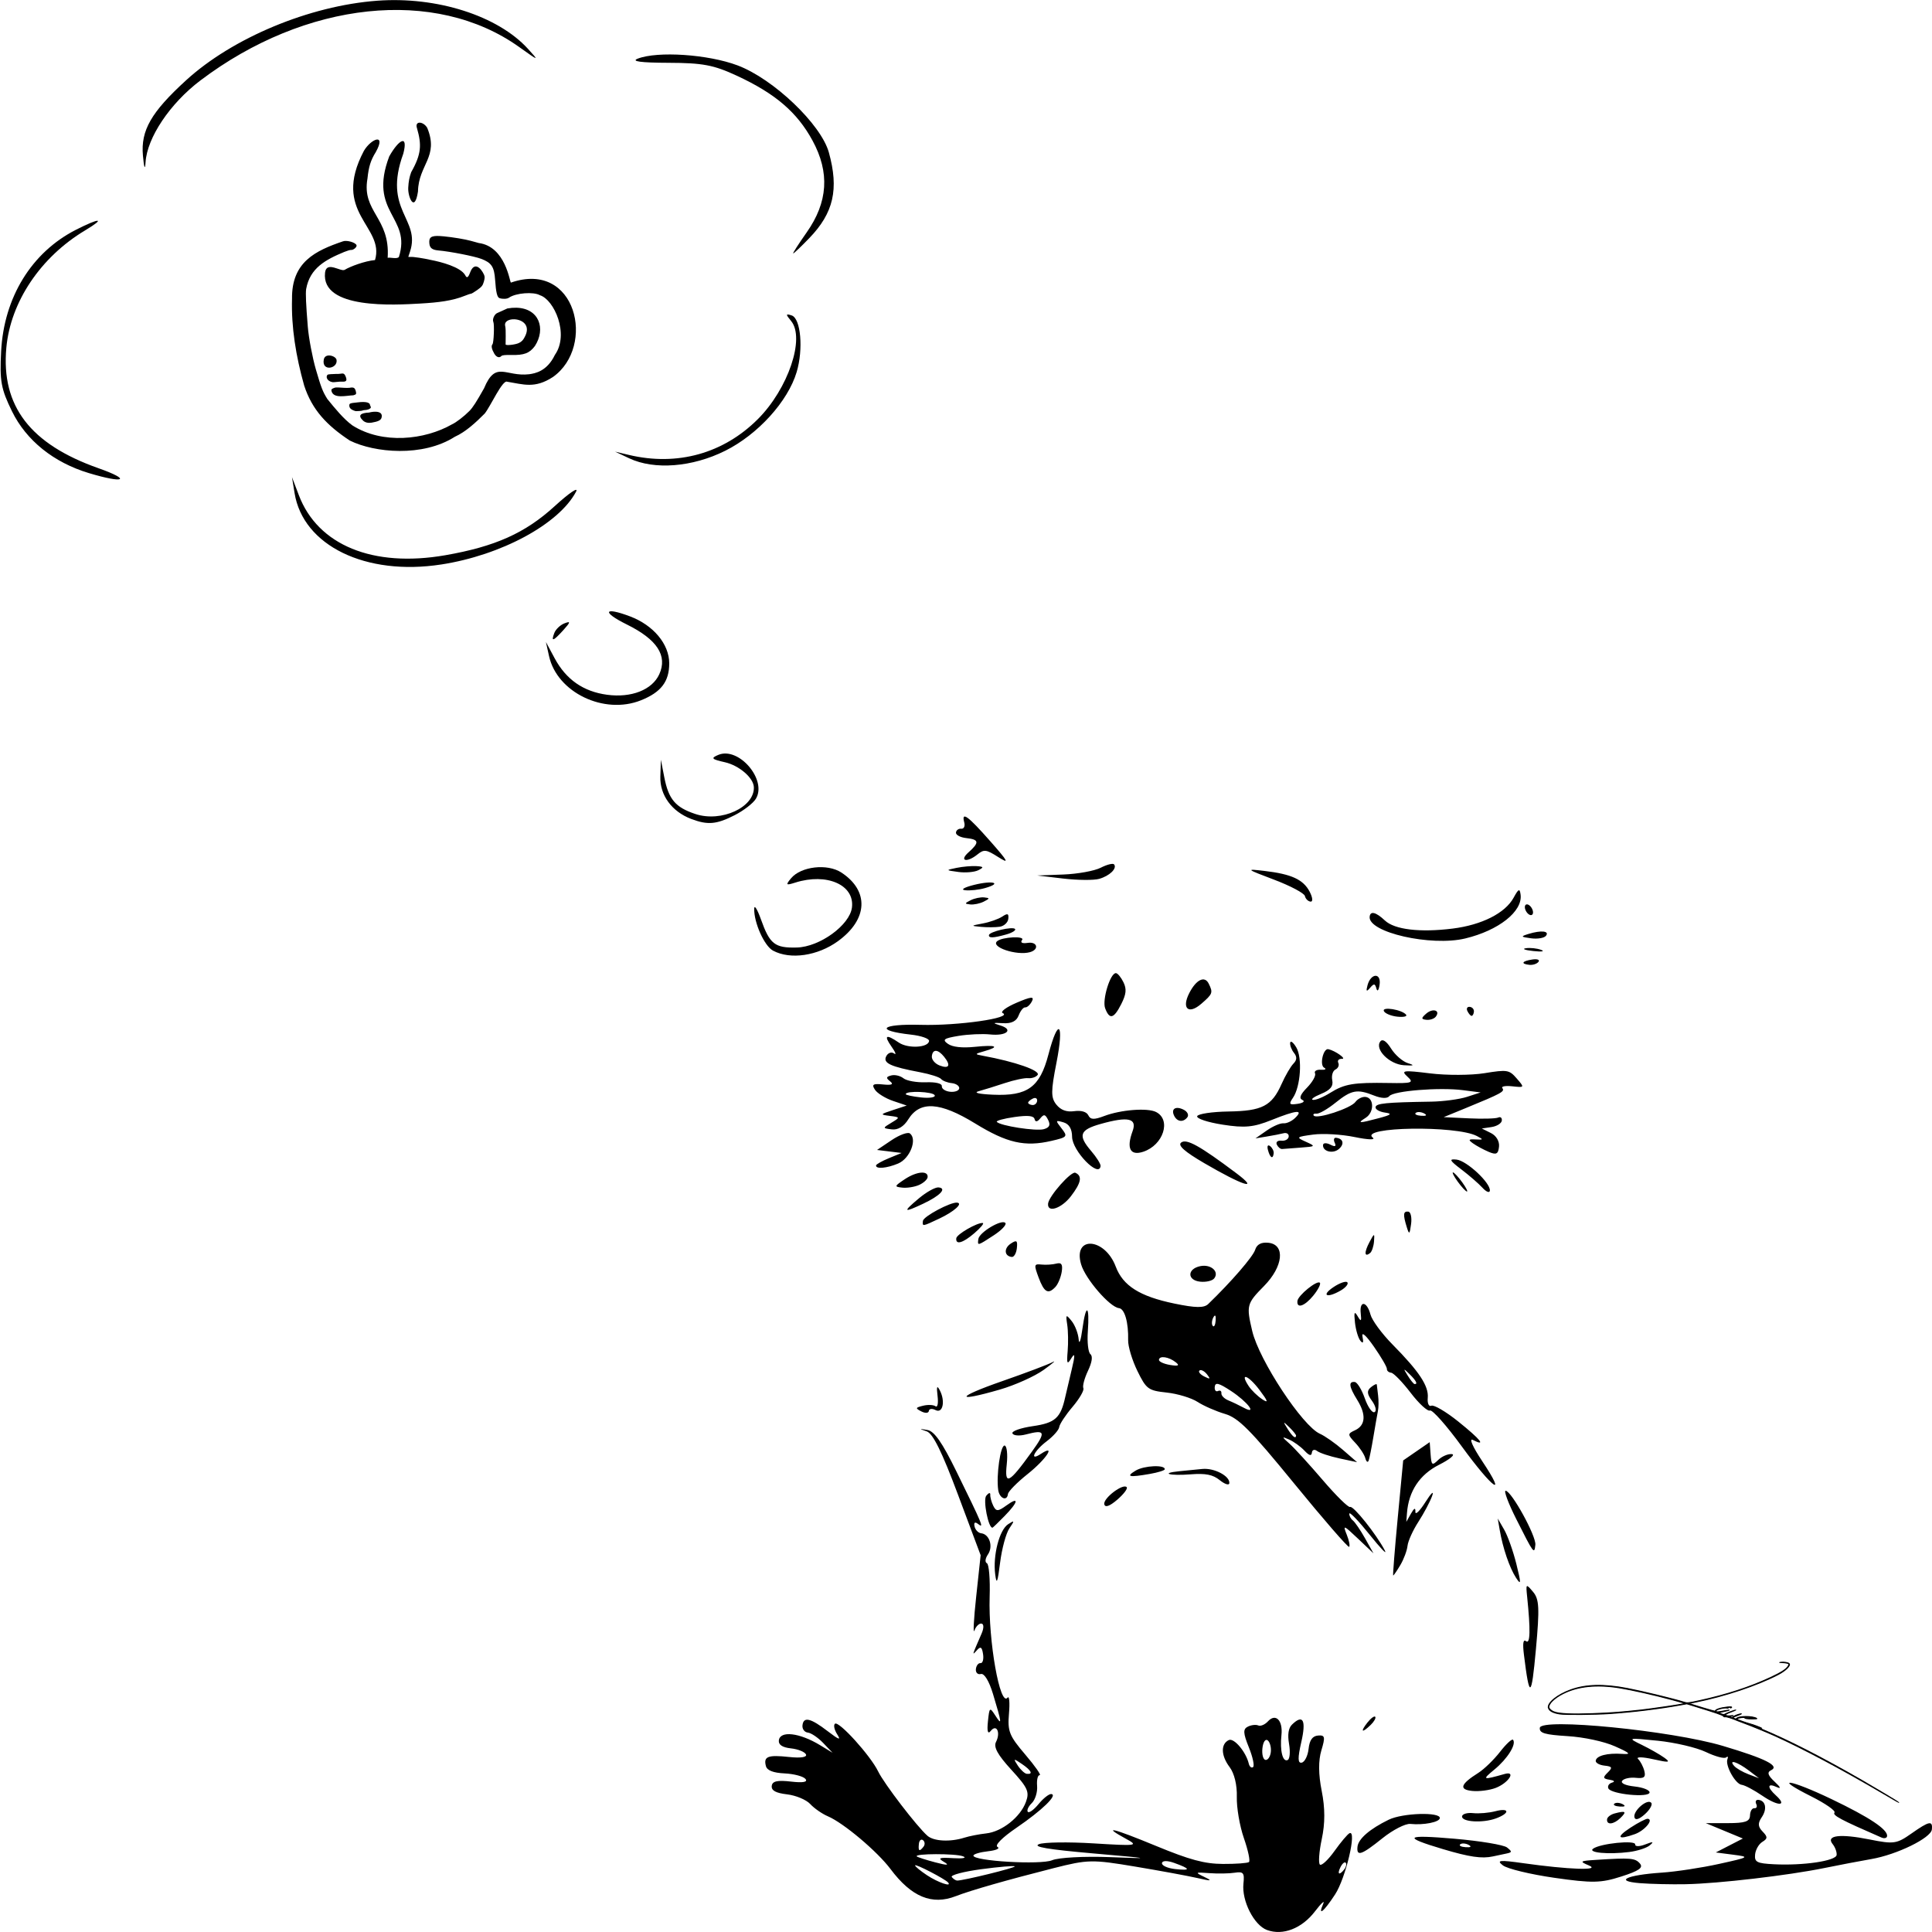 <?xml version="1.0" encoding="UTF-8" standalone="no"?>
<!-- Created with Inkscape (http://www.inkscape.org/) -->

<svg
   width="264.583mm"
   height="264.583mm"
   viewBox="0 0 264.583 264.583"
   version="1.1"
   id="svg5"
   xml:space="preserve"
   inkscape:version="1.2.2 (732a01da63, 2022-12-09)"
   sodipodi:docname="meka-waschbaer-kaffee.svg"
   xmlns:inkscape="http://www.inkscape.org/namespaces/inkscape"
   xmlns:sodipodi="http://sodipodi.sourceforge.net/DTD/sodipodi-0.dtd"
   xmlns="http://www.w3.org/2000/svg"
   xmlns:svg="http://www.w3.org/2000/svg"><sodipodi:namedview
     id="namedview7"
     pagecolor="#ffffff"
     bordercolor="#000000"
     borderopacity="0.25"
     inkscape:showpageshadow="2"
     inkscape:pageopacity="0.0"
     inkscape:pagecheckerboard="0"
     inkscape:deskcolor="#d1d1d1"
     inkscape:document-units="mm"
     showgrid="false"
     inkscape:zoom="0.4204826"
     inkscape:cx="348.40918"
     inkscape:cy="263.98238"
     inkscape:window-width="1920"
     inkscape:window-height="1102"
     inkscape:window-x="-10"
     inkscape:window-y="-10"
     inkscape:window-maximized="1"
     inkscape:current-layer="layer1"><sodipodi:guide
       position="-6.4453128e-07,264.583"
       orientation="1000,0"
       id="guide445"
       inkscape:locked="false" /><sodipodi:guide
       position="-6.4453128e-07,7.3437497e-06"
       orientation="0,1000"
       id="guide447"
       inkscape:locked="false" /><sodipodi:guide
       position="264.583,7.3437497e-06"
       orientation="-1000,0"
       id="guide449"
       inkscape:locked="false" /><sodipodi:guide
       position="264.583,264.583"
       orientation="0,-1000"
       id="guide451"
       inkscape:locked="false" /></sodipodi:namedview><defs
     id="defs2"><clipPath
       clipPathUnits="userSpaceOnUse"
       id="clipPath916"><rect
         style="fill:#000000;fill-opacity:0.25;stroke:#ff8080;stroke-width:0;stroke-linejoin:bevel;paint-order:stroke fill markers"
         id="rect918"
         width="529.167"
         height="227.542"
         x="-186.254"
         y="-71.733" /></clipPath><clipPath
       clipPathUnits="userSpaceOnUse"
       id="clipPath305"><path
         style="fill:#ffffff;stroke:#ff8080;stroke-width:0;stroke-linejoin:bevel;paint-order:stroke fill markers"
         d="m -604.756,192.447 36.485,-39.822 c 0,0 91.435,-17.13 90.767,-19.8 -0.667,-2.67 -76.974,-58.509 -76.974,-58.509 l -90.767,-4.894 c 0,0 9.344,55.172 10.234,55.617 0.89,0.445 22.469,22.247 22.469,22.247 l -16.463,26.029 -3.782,16.685 27.141,2.225 z"
         id="path307" /></clipPath><clipPath
       clipPathUnits="userSpaceOnUse"
       id="clipPath916-6"><rect
         style="fill:#000000;fill-opacity:0.25;stroke:#ff8080;stroke-width:0;stroke-linejoin:bevel;paint-order:stroke fill markers"
         id="rect918-8"
         width="529.167"
         height="227.542"
         x="-186.254"
         y="-71.733" /></clipPath><clipPath
       clipPathUnits="userSpaceOnUse"
       id="clipPath305-0"><path
         style="fill:#ffffff;stroke:#ff8080;stroke-width:0;stroke-linejoin:bevel;paint-order:stroke fill markers"
         d="m -604.756,192.447 36.485,-39.822 c 0,0 91.435,-17.13 90.767,-19.8 -0.667,-2.67 -76.974,-58.509 -76.974,-58.509 l -90.767,-4.894 c 0,0 9.344,55.172 10.234,55.617 0.89,0.445 22.469,22.247 22.469,22.247 l -16.463,26.029 -3.782,16.685 27.141,2.225 z"
         id="path307-1" /></clipPath></defs><g
     inkscape:label="Layer 1"
     inkscape:groupmode="layer"
     id="layer1"
     transform="translate(984.34,62.431)"><g
       id="g470"><rect
         style="fill:#ffffff;stroke-width:0.5;stroke-linejoin:bevel;paint-order:markers stroke fill"
         id="rect505"
         width="264.583"
         height="264.583"
         x="-984.34"
         y="-62.431" /><path
         style="fill:#000000;stroke-width:0.6"
         d="m -853.443,197.243 c 1.988,-0.778 7.002,-2.214 13.38,-3.831 4.704,-1.193 5.282,-1.205 11.181,-0.218 3.421,0.572 7.28,1.283 8.575,1.58 1.868,0.428 2.058,0.397 0.921,-0.15 -1.347,-0.647 -1.307,-0.679 0.66,-0.532 1.152,0.086 2.715,0.061 3.474,-0.058 1.196,-0.186 1.356,0.014 1.198,1.494 -0.247,2.357 1.444,5.693 3.226,6.35 2.175,0.802 4.77,-0.204 6.564,-2.542 0.869,-1.133 1.381,-1.606 1.137,-1.052 -0.783,1.785 0.05,1.131 1.623,-1.275 1.458,-2.23 3.027,-8.888 1.976,-8.385 -0.266,0.127 -1.19,1.222 -2.053,2.432 -0.863,1.21 -1.761,2.052 -1.995,1.87 -0.234,-0.182 -0.122,-1.757 0.25,-3.5 0.464,-2.172 0.458,-4.246 -0.01,-6.596 -0.452,-2.26 -0.467,-4.151 -0.045,-5.552 0.557,-1.847 0.497,-2.112 -0.462,-2.03 -0.76,0.065 -1.16,0.629 -1.288,1.817 -0.102,0.948 -0.523,1.799 -0.934,1.891 -0.552,0.124 -0.569,-0.616 -0.065,-2.816 0.689,-3.008 0.237,-3.859 -1.271,-2.394 -0.495,0.481 -0.63,1.368 -0.405,2.662 0.185,1.068 0.102,2.054 -0.186,2.191 -0.685,0.328 -1.087,-1.275 -0.857,-3.412 0.217,-2.016 -0.788,-3.04 -1.849,-1.883 -0.413,0.45 -1.01,0.703 -1.326,0.562 -0.317,-0.141 -0.956,-0.069 -1.422,0.16 -0.681,0.335 -0.656,0.886 0.133,2.833 0.538,1.329 0.798,2.55 0.577,2.711 -0.221,0.162 -0.484,-0.049 -0.585,-0.472 -0.393,-1.635 -2.033,-3.567 -2.741,-3.229 -1.121,0.536 -1.071,2.13 0.116,3.701 0.643,0.852 1.033,2.458 0.985,4.065 -0.043,1.461 0.392,4.007 0.966,5.657 0.574,1.65 0.889,3.126 0.699,3.279 -0.19,0.153 -1.798,0.27 -3.573,0.261 -2.511,-0.014 -4.542,-0.56 -9.146,-2.463 -5.971,-2.467 -7.523,-2.835 -4.117,-0.976 1.754,0.957 1.519,0.99 -4.456,0.623 -3.469,-0.213 -6.838,-0.162 -7.485,0.114 -0.85,0.362 1.217,0.712 7.42,1.258 8.116,0.713 8.245,0.742 2.292,0.511 -3.468,-0.134 -7.017,0.056 -7.886,0.423 -1.571,0.664 -10.868,0.115 -10.787,-0.637 0.022,-0.205 0.933,-0.471 2.024,-0.592 1.091,-0.121 1.666,-0.386 1.277,-0.589 -0.422,-0.22 0.631,-1.283 2.609,-2.634 3.51,-2.397 5.687,-4.509 4.752,-4.61 -0.309,-0.033 -1.091,0.584 -1.738,1.373 -0.647,0.788 -1.311,1.266 -1.476,1.062 -0.165,-0.204 0.08,-0.743 0.55,-1.196 0.467,-0.453 0.793,-1.51 0.724,-2.349 -0.069,-0.839 0.091,-1.501 0.354,-1.473 0.263,0.028 -0.628,-1.245 -1.98,-2.83 -2.193,-2.57 -2.434,-3.177 -2.225,-5.61 0.128,-1.5 0.042,-2.481 -0.192,-2.18 -1.033,1.328 -2.65,-7.776 -2.455,-13.826 0.076,-2.377 -0.092,-4.437 -0.374,-4.577 -0.299,-0.148 -0.237,-0.658 0.147,-1.223 0.74,-1.085 0.195,-2.763 -0.937,-2.885 -0.394,-0.043 -0.801,-0.463 -0.904,-0.935 -0.121,-0.555 0.055,-0.67 0.497,-0.326 0.834,0.649 0.641,0.182 -3.003,-7.248 -1.931,-3.936 -3.006,-5.472 -3.945,-5.632 -1.176,-0.2 -1.185,-0.184 -0.1,0.184 0.847,0.287 2.082,2.788 4.288,8.684 l 3.098,8.281 -0.61,5.664 c -0.336,3.115 -0.445,5.207 -0.244,4.648 0.201,-0.559 0.633,-0.987 0.959,-0.952 0.342,0.037 0.353,0.613 0.028,1.36 -1.345,3.088 -1.339,3.067 -0.647,2.292 0.512,-0.574 0.697,-0.455 0.846,0.544 0.105,0.703 -0.052,1.252 -0.349,1.22 -0.297,-0.032 -0.583,0.336 -0.635,0.817 -0.052,0.482 0.255,0.785 0.681,0.673 0.468,-0.122 1.128,0.965 1.665,2.741 1.214,4.02 1.257,4.415 0.322,2.958 -0.769,-1.199 -0.817,-1.162 -1.019,0.795 -0.141,1.377 -0.015,1.805 0.388,1.299 0.797,-1.001 1.38,0.224 0.719,1.513 -0.359,0.7 0.228,1.767 2.091,3.8 2.266,2.472 2.517,3.026 2.002,4.421 -0.77,2.087 -3.284,4.072 -5.453,4.306 -0.952,0.103 -2.293,0.365 -2.979,0.583 -1.936,0.614 -4.188,0.497 -5.053,-0.263 -1.445,-1.27 -5.934,-7.13 -6.746,-8.807 -1.051,-2.171 -5.387,-6.96 -5.916,-6.535 -0.226,0.182 -0.09,0.836 0.307,1.453 0.553,0.862 0.253,0.763 -1.296,-0.427 -2.361,-1.813 -3.328,-2.036 -3.461,-0.799 -0.053,0.492 0.276,0.934 0.732,0.984 0.456,0.049 1.404,0.691 2.108,1.427 l 1.28,1.338 -1.698,-1.033 c -2.826,-1.719 -5.511,-2.028 -5.659,-0.652 -0.064,0.592 0.496,0.958 1.657,1.083 0.964,0.104 1.89,0.475 2.058,0.825 0.185,0.387 -0.72,0.525 -2.314,0.354 -2.906,-0.313 -3.521,-0.072 -3.172,1.245 0.159,0.601 0.996,0.928 2.567,1.004 1.282,0.062 2.566,0.405 2.854,0.763 0.343,0.426 -0.346,0.548 -2.001,0.355 -1.857,-0.215 -2.55,-0.058 -2.621,0.599 -0.068,0.629 0.553,0.97 2.097,1.151 1.206,0.141 2.635,0.738 3.174,1.326 0.54,0.588 1.63,1.345 2.423,1.682 2.132,0.905 6.761,4.805 8.57,7.22 2.862,3.822 5.68,4.99 8.948,3.711 z m -3.943,-2.862 c -0.913,-0.605 -1.649,-1.213 -1.634,-1.352 0.028,-0.256 4.111,1.862 4.522,2.345 0.569,0.668 -1.401,-0.008 -2.888,-0.993 z m 3.387,0.245 c -0.212,-0.263 1.604,-0.746 4.036,-1.073 2.432,-0.327 4.496,-0.501 4.588,-0.388 0.149,0.186 -7.031,1.955 -7.887,1.943 -0.193,-0.004 -0.525,-0.22 -0.736,-0.483 z m -4.792,-2.829 c -0.372,-0.395 5.27,-0.409 6.319,-0.015 0.595,0.223 0.004,0.34 -1.314,0.26 -1.959,-0.119 -2.19,-0.024 -1.263,0.523 0.79,0.466 0.423,0.481 -1.211,0.049 -1.29,-0.341 -2.429,-0.708 -2.531,-0.816 z m 0.291,-1.717 c 0.051,-0.477 0.306,-0.703 0.566,-0.5 0.26,0.202 0.291,0.601 0.07,0.886 -0.566,0.728 -0.745,0.62 -0.636,-0.385 z m 33.288,2.645 c 0.039,-0.361 0.714,-0.376 1.663,-0.038 2.28,0.814 2.331,1.083 0.16,0.849 -1.038,-0.112 -1.858,-0.477 -1.822,-0.811 z m 24.464,0.512 c 0.249,-0.485 0.566,-0.74 0.706,-0.567 0.14,0.173 0.046,0.582 -0.208,0.908 -0.69,0.888 -1.014,0.666 -0.498,-0.341 z M -844.958,179.354 c -0.645,-0.979 -0.593,-1 0.553,-0.221 1.308,0.889 1.592,1.455 0.681,1.357 -0.288,-0.031 -0.843,-0.542 -1.234,-1.136 z m 33.502,-2.357 c 0.093,-0.865 0.405,-1.338 0.721,-1.093 0.306,0.238 0.5,0.953 0.432,1.59 -0.069,0.636 -0.393,1.128 -0.721,1.093 -0.328,-0.035 -0.522,-0.751 -0.432,-1.59 z m 49.145,17.558 c 2.452,-0.788 3.049,-1.206 2.55,-1.786 -0.646,-0.748 -1.269,-0.8 -5.998,-0.496 -2.233,0.143 -2.313,0.205 -0.987,0.765 1.715,0.725 -2.774,0.568 -9.013,-0.313 -3.24,-0.458 -3.685,-0.408 -2.763,0.303 0.604,0.467 3.778,1.233 7.054,1.703 5.19,0.744 6.368,0.721 9.158,-0.176 z m 8.857,1.051 c 4.461,-0.087 13.967,-1.198 18.935,-2.211 2.035,-0.415 4.945,-0.971 6.466,-1.234 3.494,-0.605 8.151,-2.883 8.276,-4.047 0.136,-1.265 -0.356,-1.167 -2.805,0.556 -2.011,1.415 -2.415,1.472 -5.705,0.813 -4.074,-0.817 -6.043,-0.571 -5.074,0.632 0.342,0.424 0.586,1.093 0.544,1.486 -0.088,0.814 -4.566,1.478 -8.581,1.274 -2.346,-0.12 -2.684,-0.294 -2.586,-1.332 0.062,-0.657 0.51,-1.437 0.995,-1.734 0.738,-0.452 0.743,-0.683 0.031,-1.417 -0.644,-0.663 -0.672,-1.14 -0.118,-1.953 0.771,-1.131 0.551,-2.277 -0.458,-2.386 -0.328,-0.035 -0.459,0.222 -0.292,0.572 0.167,0.35 0.05,0.608 -0.261,0.575 -0.311,-0.034 -0.578,0.413 -0.595,0.991 -0.024,0.835 -0.653,1.052 -3.045,1.051 l -3.015,-0.001 2.542,1.054 2.542,1.054 -1.854,0.954 -1.854,0.954 2.379,0.308 c 2.312,0.3 2.256,0.336 -1.945,1.264 -2.378,0.526 -5.896,1.061 -7.817,1.19 -4.854,0.326 -6.591,1.154 -3.021,1.442 1.48,0.119 4.322,0.184 6.317,0.145 z m -41.572,-6.287 c 1.433,-1.15 3.157,-2.036 3.831,-1.968 1.82,0.185 3.978,-0.238 4.038,-0.79 0.094,-0.874 -5.096,-0.716 -7.002,0.213 -2.596,1.265 -4.159,2.618 -4.276,3.7 -0.149,1.381 0.542,1.147 3.409,-1.155 z m 15.144,2.481 c 0.51,-0.111 1.335,-0.287 1.834,-0.39 0.799,-0.166 0.81,-0.266 0.09,-0.835 -0.45,-0.356 -3.689,-0.894 -7.198,-1.196 -6.793,-0.584 -7.174,-0.245 -1.594,1.418 3.653,1.089 5.342,1.336 6.868,1.003 z m -4.483,-1.657 c 0.219,-0.177 0.736,-0.142 1.148,0.076 0.455,0.242 0.299,0.368 -0.399,0.321 -0.631,-0.042 -0.968,-0.221 -0.749,-0.397 z m 23.149,1.053 c 1.124,-0.141 2.39,-0.553 2.813,-0.915 0.607,-0.52 0.471,-0.544 -0.647,-0.113 -0.779,0.3 -1.389,0.296 -1.356,-0.008 0.068,-0.627 -4.773,-0.137 -5.762,0.583 -0.756,0.55 2.098,0.812 4.952,0.454 z m 0.776,-2.449 c 1.334,-0.476 2.616,-2.016 1.751,-2.103 -0.236,-0.023 -1.305,0.53 -2.375,1.23 -2.025,1.325 -1.743,1.718 0.625,0.873 z m -19.032,-2.151 c 1.944,-0.715 1.877,-1.496 -0.084,-0.983 -0.876,0.229 -2.245,0.346 -3.044,0.26 -0.798,-0.086 -1.481,0.112 -1.516,0.44 -0.083,0.773 2.828,0.951 4.643,0.284 z m 17.044,-0.057 c 0.91,-0.884 0.731,-1.026 -0.788,-0.624 -0.54,0.143 -1.008,0.5 -1.039,0.793 -0.089,0.825 0.898,0.733 1.828,-0.169 z m 3.333,-0.503 c 0.692,-0.616 1.094,-1.324 0.894,-1.573 -0.505,-0.627 -2.503,1.076 -2.309,1.968 0.1,0.459 0.62,0.314 1.416,-0.395 z m 33.189,2.982 c 0.097,-0.903 -2.411,-2.573 -7.593,-5.055 -5.757,-2.757 -8.189,-3.089 -2.795,-0.381 1.941,0.974 3.373,1.972 3.183,2.217 -0.294,0.378 0.846,0.984 6.43,3.414 0.396,0.172 0.745,0.085 0.775,-0.195 z m -36.206,-4.365 c -0.412,-0.219 -0.928,-0.253 -1.148,-0.076 -0.219,0.177 0.118,0.356 0.749,0.397 0.698,0.046 0.854,-0.08 0.399,-0.321 z m -17.411,-2.227 c 1.766,-0.674 2.868,-2.374 1.241,-1.914 -3.043,0.861 -3.138,0.819 -1.394,-0.615 1.783,-1.467 3.031,-3.462 2.544,-4.067 -0.14,-0.173 -0.942,0.57 -1.784,1.653 -0.842,1.082 -2.178,2.377 -2.971,2.878 -2.451,1.549 -2.699,2.283 -0.834,2.474 0.921,0.095 2.361,-0.09 3.198,-0.409 z m 21.089,0.624 c 0.035,-0.328 -0.891,-0.699 -2.058,-0.825 -1.263,-0.136 -1.947,-0.454 -1.689,-0.785 0.238,-0.306 1.079,-0.487 1.869,-0.402 1.117,0.12 1.376,-0.086 1.164,-0.93 -0.15,-0.597 -0.536,-1.338 -0.859,-1.648 -0.323,-0.31 0.606,-0.295 2.063,0.032 2.178,0.49 2.45,0.453 1.53,-0.208 -0.616,-0.442 -2.022,-1.242 -3.125,-1.779 -1.952,-0.949 -1.892,-0.964 2.244,-0.544 2.337,0.239 5.292,0.93 6.564,1.54 1.273,0.609 2.515,0.947 2.759,0.75 0.245,-0.197 0.337,-0.099 0.205,0.219 -0.353,0.848 1.08,3.433 1.956,3.528 0.414,0.045 1.685,0.718 2.824,1.496 2.174,1.486 3.495,1.448 1.848,-0.053 -1.235,-1.125 -1.169,-1.733 0.122,-1.135 0.635,0.294 0.53,0.025 -0.284,-0.73 -0.932,-0.864 -1.072,-1.299 -0.503,-1.571 1.244,-0.595 -0.718,-1.589 -6.596,-3.338 -7.056,-2.1 -24.914,-3.863 -25.064,-2.475 -0.078,0.721 0.657,0.941 3.798,1.136 2.251,0.14 4.987,0.728 6.484,1.393 2.098,0.933 2.287,1.13 0.993,1.039 -2.021,-0.142 -3.544,0.253 -3.619,0.94 -0.032,0.293 0.512,0.594 1.208,0.669 1.057,0.114 1.127,0.27 0.427,0.951 -0.694,0.674 -0.647,0.843 0.273,0.982 0.632,0.095 0.774,0.263 0.33,0.389 -0.43,0.122 -0.656,0.483 -0.503,0.803 0.38,0.792 5.558,1.303 5.639,0.556 z m 11.58,-3.644 c -0.819,-0.949 0.459,-0.547 2.012,0.633 l 1.394,1.059 -1.448,-0.551 c -0.797,-0.303 -1.678,-0.816 -1.958,-1.141 z m -49.772,-5.613 c 0.469,-0.455 0.749,-0.955 0.623,-1.112 -0.126,-0.156 -0.613,0.205 -1.082,0.803 -1.015,1.293 -0.743,1.476 0.459,0.309 z m 22.625,-10.342 c 0.517,-5.675 0.457,-6.879 -0.391,-7.882 -0.969,-1.147 -0.994,-1.126 -0.811,0.646 0.472,4.57 0.427,6.553 -0.14,6.113 -0.396,-0.308 -0.491,0.275 -0.299,1.835 0.757,6.144 1.028,6.027 1.641,-0.712 z m -73.375,-11.89 c 0.239,-1.903 0.81,-4.013 1.269,-4.688 0.735,-1.082 0.714,-1.148 -0.178,-0.561 -1.201,0.791 -2.097,4.277 -1.764,6.864 0.19,1.474 0.325,1.149 0.672,-1.615 z m 54.81,0.34 c 0.471,-0.794 0.913,-1.979 0.984,-2.632 0.07,-0.653 0.737,-2.129 1.482,-3.28 0.745,-1.15 1.593,-2.744 1.884,-3.542 0.294,-0.804 -0.107,-0.444 -0.899,0.808 -0.786,1.242 -1.411,1.853 -1.39,1.358 0.027,-0.611 -0.167,-0.535 -0.602,0.237 l -0.641,1.137 0.09,-1.197 c 0.226,-3.004 1.735,-5.277 4.397,-6.622 1.48,-0.748 2.267,-1.405 1.75,-1.461 -0.517,-0.056 -1.357,0.303 -1.865,0.798 -0.836,0.813 -0.936,0.739 -1.046,-0.768 l -0.122,-1.667 -1.816,1.252 -1.816,1.252 -0.747,7.872 c -0.411,4.33 -0.691,7.878 -0.623,7.886 0.068,0.007 0.509,-0.636 0.98,-1.431 z m 15.89,-0.145 c -0.434,-1.747 -1.185,-3.864 -1.67,-4.703 l -0.882,-1.526 0.264,1.536 c 0.433,2.52 1.343,5.193 2.237,6.574 0.707,1.091 0.715,0.793 0.051,-1.88 z m -70.104,-6.553 c 1.908,-1.947 2.059,-2.765 0.272,-1.467 -1.154,0.838 -1.415,0.845 -1.805,0.05 -0.251,-0.511 -0.436,-1.199 -0.411,-1.528 0.024,-0.329 -0.223,-0.26 -0.552,0.153 -0.469,0.589 0.299,4.482 0.862,4.37 0.06,-0.011 0.795,-0.722 1.634,-1.578 z m 52.085,4.687 c -1.166,-2.22 -4.31,-6.154 -4.751,-5.944 -0.232,0.111 -1.92,-1.549 -3.75,-3.688 -1.83,-2.14 -3.875,-4.377 -4.544,-4.972 -1.089,-0.967 -1.095,-1.028 -0.065,-0.576 0.633,0.278 1.578,0.959 2.099,1.513 0.657,0.699 0.971,0.787 1.025,0.285 0.043,-0.398 0.364,-0.501 0.714,-0.229 0.35,0.272 1.726,0.729 3.057,1.015 l 2.421,0.52 -1.93,-1.677 c -1.062,-0.922 -2.483,-1.919 -3.159,-2.215 -2.376,-1.039 -8.328,-10.071 -9.271,-14.068 -0.827,-3.503 -0.76,-3.759 1.61,-6.16 2.636,-2.671 2.95,-5.676 0.617,-5.928 -0.985,-0.106 -1.597,0.214 -1.825,0.956 -0.287,0.935 -3.259,4.372 -6.422,7.426 -0.583,0.563 -1.719,0.548 -4.662,-0.062 -4.721,-0.979 -7.022,-2.432 -8.01,-5.057 -1.497,-3.981 -5.903,-4.267 -4.742,-0.308 0.586,1.999 3.924,5.86 5.184,5.995 0.781,0.084 1.316,1.958 1.255,4.395 -0.021,0.848 0.55,2.741 1.268,4.208 1.221,2.492 1.484,2.686 4.012,2.958 1.488,0.16 3.39,0.736 4.227,1.28 0.837,0.543 2.525,1.284 3.752,1.645 1.851,0.546 3.461,2.164 9.484,9.538 3.99,4.884 7.374,8.785 7.519,8.668 0.145,-0.117 -0.003,-0.875 -0.33,-1.683 -0.55,-1.361 -0.436,-1.32 1.537,0.551 l 2.131,2.022 -1.151,-2.051 c -0.633,-1.128 -1.39,-2.236 -1.682,-2.463 -0.292,-0.227 -0.505,-0.645 -0.475,-0.929 0.031,-0.284 1.286,1.021 2.791,2.9 1.504,1.879 2.433,2.841 2.064,2.138 z m -13.328,-16.665 c -0.64,-1.025 -0.616,-1.044 0.249,-0.201 0.525,0.512 0.944,1.032 0.931,1.156 -0.053,0.491 -0.508,0.122 -1.18,-0.955 z m -8.099,-3.876 c -0.556,-0.227 -0.984,-0.665 -0.95,-0.974 0.033,-0.309 -0.178,-0.448 -0.469,-0.308 -0.291,0.14 -0.49,-0.12 -0.441,-0.576 0.07,-0.653 0.542,-0.534 2.211,0.558 2.281,1.492 3.699,3.357 1.751,2.303 -0.6,-0.325 -1.546,-0.776 -2.102,-1.002 z m 2.789,-1.955 c -1.294,-1.952 -0.059,-1.512 1.48,0.527 1.171,1.552 1.261,1.86 0.372,1.273 -0.645,-0.426 -1.478,-1.236 -1.852,-1.8 z m -6.737,-2.136 c 0.204,-0.164 0.665,0.071 1.025,0.522 0.521,0.652 0.445,0.713 -0.37,0.298 -0.564,-0.287 -0.859,-0.656 -0.655,-0.82 z m -5.555,-1.469 c 0.065,-0.606 1.359,-0.409 2.316,0.351 0.558,0.444 0.332,0.545 -0.792,0.358 -0.864,-0.144 -1.55,-0.463 -1.524,-0.709 z m 7.449,-5.793 c 0.242,-0.455 0.368,-0.299 0.321,0.399 -0.042,0.631 -0.221,0.968 -0.398,0.749 -0.177,-0.219 -0.142,-0.736 0.076,-1.148 z m -13.171,24.967 c 0.878,-0.753 1.469,-1.526 1.314,-1.719 -0.474,-0.589 -3.253,1.512 -3.076,2.325 0.107,0.494 0.728,0.281 1.762,-0.606 z M -846.301,142.17 c 0.038,-0.354 1.257,-1.59 2.708,-2.747 2.525,-2.013 3.936,-4.163 1.804,-2.75 -1.642,1.088 -0.959,-0.404 0.789,-1.724 0.903,-0.682 1.676,-1.558 1.718,-1.947 0.042,-0.389 0.859,-1.629 1.815,-2.756 0.956,-1.127 1.627,-2.283 1.49,-2.568 -0.137,-0.285 0.146,-1.351 0.628,-2.368 0.564,-1.19 0.683,-2.008 0.335,-2.295 -0.298,-0.245 -0.456,-1.635 -0.351,-3.089 0.264,-3.666 -0.256,-3.934 -0.739,-0.382 -0.218,1.607 -0.449,2.262 -0.513,1.455 -0.064,-0.807 -0.497,-1.939 -0.962,-2.516 -0.773,-0.958 -0.825,-0.917 -0.609,0.485 0.13,0.843 0.158,2.475 0.062,3.625 -0.148,1.775 -0.07,1.92 0.517,0.96 0.494,-0.808 0.509,-0.376 0.051,1.513 -0.352,1.455 -0.757,3.175 -0.899,3.823 -0.63,2.873 -1.378,3.546 -4.437,3.988 -1.683,0.243 -2.94,0.691 -2.795,0.995 0.147,0.308 0.959,0.371 1.834,0.142 2.681,-0.702 2.796,-0.37 0.819,2.373 -3.145,4.365 -3.75,4.668 -3.432,1.719 0.149,-1.382 0.017,-2.54 -0.294,-2.573 -0.567,-0.061 -1.162,4.08 -0.875,6.087 0.166,1.163 1.221,1.597 1.334,0.549 z m 72.225,6.958 c 0.128,-1.189 -3.235,-7.315 -4.065,-7.404 -0.293,-0.032 0.362,1.718 1.454,3.889 2.4,4.766 2.466,4.856 2.611,3.516 z m -41.911,-8.433 c 0.105,-0.973 -2.056,-2.117 -3.697,-1.956 -0.845,0.083 -2.255,0.222 -3.132,0.309 -2.726,0.271 -1.36,0.653 1.533,0.428 2.055,-0.159 3.048,0.039 3.985,0.797 0.686,0.555 1.277,0.745 1.312,0.421 z m -10.869,-1.278 c 1.099,-0.193 2.012,-0.477 2.028,-0.632 0.07,-0.646 -2.819,-0.52 -3.974,0.173 -1.419,0.851 -0.936,0.965 1.946,0.459 z m 45.481,-1.78 c -1.28,-1.917 -1.822,-3.157 -1.255,-2.868 1.872,0.954 1.069,-0.058 -2.003,-2.525 -1.686,-1.354 -3.345,-2.327 -3.687,-2.164 -0.342,0.163 -0.563,-0.323 -0.492,-1.081 0.15,-1.607 -1.167,-3.602 -4.835,-7.314 -1.45,-1.468 -2.805,-3.31 -3.01,-4.094 -0.48,-1.835 -1.529,-1.97 -1.334,-0.171 0.122,1.122 0.045,1.196 -0.42,0.407 -0.445,-0.754 -0.526,-0.565 -0.369,0.865 0.11,1.007 0.445,2.129 0.743,2.493 0.366,0.447 0.46,0.261 0.287,-0.572 -0.153,-0.738 0.475,-0.185 1.563,1.375 1.001,1.435 1.802,2.81 1.78,3.057 -0.02,0.247 0.24,0.478 0.581,0.515 0.341,0.037 1.547,1.279 2.68,2.76 1.133,1.481 2.32,2.569 2.636,2.418 0.317,-0.151 2.284,2.07 4.371,4.936 4.212,5.783 6.306,7.272 2.763,1.965 z m -10.182,-11.683 c -0.64,-1.026 -0.616,-1.044 0.249,-0.201 0.909,0.886 1.172,1.409 0.681,1.357 -0.124,-0.013 -0.543,-0.533 -0.931,-1.156 z m -5.349,11.636 c 0.114,-0.319 0.407,-1.781 0.65,-3.247 0.244,-1.466 0.524,-3.065 0.622,-3.552 0.098,-0.487 0.108,-1.436 0.021,-2.109 -0.087,-0.673 -0.166,-1.346 -0.176,-1.497 -0.01,-0.15 -0.366,0.008 -0.794,0.353 -0.596,0.48 -0.563,0.92 0.138,1.885 0.503,0.693 0.657,1.382 0.342,1.533 -0.315,0.151 -0.915,-0.701 -1.333,-1.893 -0.418,-1.192 -1.033,-2.196 -1.367,-2.232 -0.896,-0.097 -0.797,0.636 0.329,2.448 1.253,2.014 1.147,3.492 -0.298,4.16 -1.039,0.48 -1.037,0.591 0.024,1.712 0.624,0.659 1.246,1.608 1.384,2.109 0.137,0.501 0.343,0.649 0.457,0.33 z m -60.231,-6.794 c 0.033,-0.307 0.446,-0.361 0.918,-0.119 1.003,0.514 1.366,-1.232 0.569,-2.736 -0.373,-0.703 -0.451,-0.486 -0.292,0.812 0.122,0.996 -0.003,1.61 -0.284,1.402 -0.275,-0.204 -1.038,-0.238 -1.694,-0.076 -1.066,0.262 -1.091,0.346 -0.236,0.785 0.527,0.27 0.985,0.24 1.019,-0.067 z m 9.715,-2.927 c 2.084,-0.602 4.793,-1.819 6.021,-2.705 1.228,-0.886 1.772,-1.36 1.208,-1.053 -0.563,0.307 -3.675,1.481 -6.915,2.609 -6.331,2.205 -6.533,2.946 -0.314,1.15 z m 7.615,-14.052 c 0.354,-0.376 0.744,-1.308 0.866,-2.069 0.163,-1.013 -0.032,-1.317 -0.725,-1.134 -0.521,0.138 -1.442,0.198 -2.045,0.133 -1.021,-0.11 -1.049,0.014 -0.398,1.766 0.761,2.05 1.309,2.36 2.302,1.304 z m 35.313,1.191 c 0.647,-0.788 1.058,-1.581 0.913,-1.761 -0.345,-0.428 -2.997,1.711 -3.08,2.485 -0.118,1.092 0.977,0.727 2.168,-0.723 z m 3.75,-0.7 c 0.686,-0.396 1.102,-0.901 0.925,-1.122 -0.178,-0.22 -1.022,0.064 -1.877,0.633 -1.765,1.174 -0.955,1.59 0.952,0.489 z m -17.312,-1.666 c 0.724,-0.932 -0.454,-1.973 -1.902,-1.679 -1.809,0.367 -1.827,1.933 -0.024,2.128 0.8,0.086 1.667,-0.115 1.926,-0.448 z m -27.027,-4.141 c 0.113,-1.053 -0.026,-1.158 -0.831,-0.624 -0.978,0.648 -0.899,1.718 0.133,1.829 0.309,0.033 0.622,-0.509 0.697,-1.205 z m -3.15,-1.768 c 1.056,-0.689 1.767,-1.443 1.579,-1.677 -0.465,-0.578 -3.58,1.27 -3.703,2.197 -0.127,0.954 -0.141,0.957 2.124,-0.52 z m -2.659,-0.291 c 0.858,-0.737 1.371,-1.36 1.138,-1.385 -0.748,-0.081 -3.568,1.545 -3.626,2.091 -0.102,0.944 0.895,0.662 2.488,-0.706 z m -4.828,-1.982 c 2.039,-0.96 3.315,-2.103 2.449,-2.193 -0.9,-0.092 -4.612,1.892 -4.678,2.5 -0.085,0.787 -0.098,0.789 2.229,-0.307 z m -2.192,-2.046 c 2.324,-1.095 3.281,-2.105 2.113,-2.231 -0.45,-0.049 -1.676,0.634 -2.724,1.516 -2.224,1.871 -2.115,1.999 0.611,0.716 z m 61.206,6.752 c 0.242,-0.195 0.484,-0.915 0.536,-1.601 0.088,-1.146 0.038,-1.136 -0.629,0.12 -0.741,1.397 -0.696,2.116 0.093,1.48 z m -40.97,-7.783 c 1.407,-1.833 1.584,-2.773 0.603,-3.206 -0.572,-0.253 -3.624,3.193 -3.734,4.217 -0.143,1.328 1.822,0.693 3.131,-1.011 z m -20.799,-1.536 c 0.61,-0.272 1.136,-0.75 1.17,-1.062 0.102,-0.947 -1.505,-0.805 -3.129,0.276 -1.44,0.959 -1.461,1.029 -0.342,1.151 0.656,0.072 1.691,-0.093 2.301,-0.365 z m 67.38,5.351 c 0.12,-0.899 -0.05,-1.664 -0.378,-1.699 -0.7,-0.075 -0.749,0.383 -0.225,2.087 0.34,1.106 0.409,1.061 0.602,-0.387 z m -70.235,-8.294 c 1.606,-0.676 2.635,-3.309 1.605,-4.11 -0.293,-0.228 -1.428,0.187 -2.521,0.922 l -1.987,1.337 1.683,0.206 1.683,0.206 -1.735,0.713 c -0.954,0.392 -1.749,0.838 -1.765,0.992 -0.057,0.529 1.469,0.396 3.039,-0.265 z M -815.029,98.237 c -5.008,-3.762 -6.837,-4.776 -7.561,-4.193 -0.483,0.389 0.473,1.239 3.156,2.807 5.315,3.108 7.695,3.856 4.405,1.385 z m -18.59,-0.986 c 0.029,-0.271 -0.55,-1.195 -1.286,-2.053 -1.85,-2.155 -1.586,-2.899 1.317,-3.713 3.769,-1.056 5.004,-0.771 4.349,1.005 -0.869,2.356 -0.321,3.399 1.474,2.804 2.745,-0.91 3.855,-4.357 1.751,-5.436 -1.167,-0.598 -4.817,-0.319 -7.097,0.544 -1.411,0.534 -1.895,0.512 -2.187,-0.096 -0.229,-0.48 -0.974,-0.698 -1.926,-0.566 -1.049,0.146 -1.843,-0.144 -2.449,-0.897 -0.757,-0.94 -0.755,-1.832 0.013,-5.729 1.082,-5.496 0.262,-6.326 -1.104,-1.118 -1.175,4.482 -2.856,5.698 -7.588,5.489 -1.959,-0.086 -2.715,-0.272 -1.953,-0.479 0.683,-0.186 2.289,-0.685 3.568,-1.109 1.279,-0.424 2.721,-0.729 3.204,-0.677 0.483,0.052 1.063,-0.143 1.289,-0.434 0.457,-0.588 -3.078,-1.826 -7.537,-2.64 -1.098,-0.2 -1.082,-0.244 0.217,-0.611 2.245,-0.633 1.67,-0.907 -1.267,-0.604 -1.743,0.18 -3.069,0.032 -3.692,-0.409 -0.813,-0.577 -0.576,-0.756 1.45,-1.09 1.332,-0.22 3.279,-0.309 4.325,-0.198 2.264,0.24 3.27,-0.659 1.384,-1.237 -1.107,-0.339 -1.045,-0.389 0.382,-0.304 1.159,0.069 1.845,-0.269 2.144,-1.057 0.242,-0.637 0.649,-1.136 0.903,-1.109 0.255,0.027 0.668,-0.351 0.92,-0.841 0.352,-0.687 -0.131,-0.639 -2.113,0.21 -1.414,0.605 -2.265,1.24 -1.893,1.411 1.456,0.666 -6.142,1.757 -11.232,1.612 -5.467,-0.155 -6.383,0.778 -1.318,1.342 1.393,0.155 2.504,0.545 2.47,0.867 -0.1,0.926 -2.897,1.074 -4.149,0.219 -1.753,-1.196 -2.096,-1.009 -1.002,0.547 0.548,0.779 0.708,1.205 0.356,0.947 -0.352,-0.259 -0.836,-0.089 -1.075,0.377 -0.48,0.936 0.548,1.421 4.647,2.195 1.378,0.26 2.667,0.675 2.866,0.922 0.199,0.247 0.853,0.502 1.454,0.566 0.601,0.065 1.064,0.386 1.029,0.714 -0.035,0.328 -0.601,0.538 -1.257,0.468 -0.656,-0.071 -1.162,-0.41 -1.125,-0.753 0.041,-0.382 -0.816,-0.594 -2.203,-0.545 -1.249,0.044 -2.622,-0.201 -3.053,-0.546 -0.43,-0.344 -1.18,-0.521 -1.667,-0.392 -0.727,0.193 -0.753,0.339 -0.144,0.824 0.504,0.401 0.193,0.534 -0.973,0.414 -1.388,-0.143 -1.601,-0.005 -1.12,0.721 0.327,0.493 1.439,1.182 2.472,1.531 l 1.878,0.635 -1.876,0.617 c -1.79,0.589 -1.809,0.626 -0.423,0.801 1.406,0.178 1.412,0.208 0.201,0.934 -1.223,0.734 -1.222,0.754 0.055,0.911 0.844,0.102 1.644,-0.382 2.259,-1.372 1.594,-2.567 4.335,-2.397 9.166,0.569 4.351,2.671 6.783,3.226 10.436,2.379 2.192,-0.508 2.259,-0.591 1.39,-1.706 -0.866,-1.112 -0.853,-1.155 0.257,-0.834 0.772,0.223 1.174,0.896 1.182,1.979 0.015,1.931 3.716,5.727 3.902,4.002 z m -14.211,-6.046 c -0.125,-0.155 0.954,-0.452 2.398,-0.658 1.867,-0.267 2.669,-0.184 2.778,0.288 0.095,0.416 0.381,0.382 0.764,-0.092 0.509,-0.629 0.692,-0.596 1.09,0.2 0.348,0.695 0.187,1.04 -0.588,1.263 -1.062,0.306 -6.006,-0.463 -6.44,-1.001 z m -12.47,-3.803 c 0.053,-0.49 3.726,-0.343 3.965,0.158 0.14,0.291 -0.701,0.427 -1.868,0.301 -1.167,-0.126 -2.111,-0.332 -2.097,-0.459 z m 16.761,1.171 c 0.016,-0.145 0.315,-0.4 0.664,-0.567 0.35,-0.167 0.605,-0.02 0.568,0.327 -0.037,0.347 -0.336,0.602 -0.664,0.567 -0.328,-0.035 -0.583,-0.183 -0.568,-0.327 z m -13.187,-6.352 c 0.109,-1.015 0.831,-0.984 1.681,0.071 0.953,1.183 0.694,1.69 -0.611,1.194 -0.637,-0.242 -1.119,-0.811 -1.07,-1.265 z m 76.419,18.406 c 0.113,-1.047 -3.169,-4.107 -4.563,-4.255 -1.081,-0.115 -0.972,0.108 0.655,1.343 1.073,0.814 2.376,1.945 2.895,2.514 0.519,0.569 0.975,0.748 1.012,0.399 z m -3.795,-1.159 c -0.523,-0.72 -1.085,-1.323 -1.249,-1.341 -0.164,-0.018 0.13,0.557 0.652,1.277 0.523,0.72 1.085,1.323 1.249,1.341 0.164,0.018 -0.13,-0.557 -0.652,-1.277 z m -25.809,-3.952 c 0.033,-0.309 -0.187,-0.753 -0.49,-0.989 -0.315,-0.245 -0.441,-0.017 -0.295,0.536 0.285,1.076 0.692,1.311 0.784,0.453 z m 8.927,-0.592 c 0.791,-0.683 0.602,-1.432 -0.39,-1.538 -0.293,-0.032 -0.372,0.277 -0.176,0.687 0.239,0.5 0.045,0.584 -0.595,0.256 -0.523,-0.268 -0.976,-0.257 -1.006,0.026 -0.097,0.896 1.348,1.276 2.167,0.569 z m -5.223,-0.194 c 2.055,-0.153 2.079,-0.181 0.69,-0.805 -1.365,-0.613 -1.313,-0.663 1.01,-0.977 1.346,-0.182 3.903,-0.031 5.682,0.336 1.834,0.378 2.908,0.414 2.482,0.082 -1.916,-1.49 11.449,-1.697 14.259,-0.221 0.923,0.485 0.906,0.529 -0.18,0.467 -0.972,-0.056 -1.04,0.046 -0.359,0.534 0.462,0.331 1.423,0.852 2.137,1.157 1.059,0.453 1.322,0.326 1.432,-0.697 0.08,-0.741 -0.373,-1.505 -1.111,-1.872 l -1.246,-0.62 1.334,-0.199 c 0.734,-0.11 1.367,-0.509 1.408,-0.887 0.041,-0.378 -0.183,-0.564 -0.497,-0.414 -0.314,0.15 -2.123,0.2 -4.019,0.11 l -3.448,-0.164 3.017,-1.238 c 4.902,-2.011 5.389,-2.276 5.021,-2.734 -0.193,-0.24 0.415,-0.354 1.351,-0.253 1.7,0.183 1.701,0.181 0.612,-1.076 -1.024,-1.183 -1.293,-1.227 -4.409,-0.721 -1.825,0.296 -5.183,0.308 -7.463,0.026 -3.666,-0.453 -4.024,-0.403 -3.106,0.434 0.937,0.854 0.69,0.94 -2.53,0.884 -4.847,-0.085 -6.071,0.121 -8.04,1.353 -0.928,0.581 -1.985,1.013 -2.35,0.96 -0.364,-0.053 0.133,-0.422 1.104,-0.82 1.276,-0.524 1.702,-1.043 1.534,-1.871 -0.128,-0.63 0.07,-1.29 0.44,-1.467 0.37,-0.177 0.545,-0.588 0.389,-0.913 -0.156,-0.326 0.07,-0.573 0.502,-0.55 0.698,0.038 -0.925,-1.115 -1.862,-1.322 -0.7,-0.155 -1.235,2.178 -0.581,2.532 0.358,0.194 0.164,0.322 -0.432,0.284 -0.596,-0.038 -0.963,0.183 -0.815,0.492 0.148,0.309 -0.339,1.183 -1.082,1.943 -0.952,0.974 -1.142,1.477 -0.643,1.705 0.389,0.178 0.098,0.414 -0.646,0.526 -1.161,0.174 -1.253,0.056 -0.649,-0.829 1.049,-1.537 1.306,-5.477 0.451,-6.903 -0.413,-0.688 -0.789,-0.971 -0.837,-0.628 -0.048,0.343 0.191,0.968 0.529,1.388 0.427,0.53 0.402,0.981 -0.08,1.469 -0.383,0.387 -1.114,1.644 -1.625,2.793 -1.34,3.011 -2.657,3.692 -7.267,3.762 -2.254,0.034 -4.185,0.324 -4.291,0.644 -0.108,0.325 1.432,0.836 3.489,1.158 3.023,0.473 4.222,0.359 6.698,-0.635 3.427,-1.376 4.444,-1.465 3.227,-0.283 -0.461,0.448 -1.178,0.778 -1.594,0.733 -0.415,-0.045 -1.448,0.401 -2.295,0.991 l -1.539,1.072 1.535,-0.251 c 0.844,-0.138 1.884,-0.341 2.31,-0.45 0.426,-0.11 0.744,0.096 0.704,0.46 -0.039,0.363 -0.489,0.615 -1.001,0.56 -0.511,-0.055 -0.793,0.186 -0.625,0.536 0.167,0.35 0.493,0.621 0.725,0.602 0.231,-0.019 1.378,-0.106 2.548,-0.193 z m 8.906,-4.091 c 1.172,-0.74 1.151,-2.722 -0.031,-2.849 -0.452,-0.049 -1.076,0.262 -1.387,0.69 -0.635,0.873 -5.278,2.397 -5.702,1.871 -0.15,-0.186 0.02,-0.307 0.377,-0.269 0.357,0.039 1.518,-0.629 2.578,-1.483 2.205,-1.776 2.983,-1.923 5.289,-1.002 1.019,0.407 1.824,0.438 2.102,0.082 0.561,-0.721 6.848,-1.228 10.085,-0.813 l 2.419,0.31 -1.875,0.607 c -1.031,0.334 -3.234,0.628 -4.895,0.655 -6.231,0.098 -7.564,0.231 -7.621,0.761 -0.032,0.299 0.543,0.629 1.278,0.734 1.06,0.151 0.887,0.31 -0.837,0.769 -2.74,0.73 -3.017,0.72 -1.781,-0.06 z m 6.847,-0.663 c 0.219,-0.177 0.736,-0.142 1.148,0.076 0.455,0.242 0.299,0.368 -0.399,0.321 -0.631,-0.042 -0.968,-0.221 -0.749,-0.397 z m -31.286,0.607 c 0.24,-0.308 0.022,-0.772 -0.482,-1.031 -1.094,-0.561 -1.782,-0.147 -1.329,0.8 0.409,0.854 1.244,0.961 1.812,0.231 z m 30.21,-7.416 c -0.716,-0.22 -1.751,-1.118 -2.3,-1.995 -0.632,-1.011 -1.172,-1.372 -1.473,-0.985 -0.826,1.062 1.222,3.136 3.221,3.263 1.391,0.088 1.529,0.018 0.552,-0.282 z m -39.259,-8.087 c 0.686,-1.357 0.758,-2.053 0.309,-2.982 -0.323,-0.667 -0.783,-1.233 -1.023,-1.259 -0.77,-0.083 -1.926,3.659 -1.488,4.815 0.602,1.588 1.185,1.436 2.202,-0.574 z m 10.952,-0.032 c 1.578,-1.365 1.639,-1.53 1.03,-2.768 -0.556,-1.13 -1.722,-0.561 -2.671,1.303 -1.07,2.103 -0.099,2.97 1.641,1.464 z m 32.121,1.758 c 0.678,-0.872 -0.396,-1.218 -1.31,-0.421 -0.705,0.615 -0.701,0.766 0.024,0.844 0.485,0.052 1.064,-0.138 1.285,-0.423 z m -4.065,-0.278 c -0.562,-0.698 -3.354,-1.148 -3.039,-0.49 0.156,0.327 0.984,0.669 1.839,0.761 0.855,0.092 1.395,-0.03 1.201,-0.272 z m 9.29,-0.407 c 0.035,-0.328 -0.22,-0.627 -0.567,-0.664 -0.347,-0.037 -0.494,0.218 -0.327,0.568 0.167,0.35 0.423,0.649 0.567,0.664 0.145,0.016 0.292,-0.24 0.327,-0.568 z m -12.917,-3.704 c 0.237,-1.664 -1.198,-1.601 -1.651,0.073 -0.231,0.853 -0.149,0.942 0.339,0.371 0.543,-0.636 0.68,-0.621 0.879,0.095 0.132,0.475 0.322,0.238 0.433,-0.538 z m -47.871,-4.454 c 1.283,-0.364 1.008,-1.467 -0.316,-1.269 -0.765,0.114 -1.055,-0.037 -0.771,-0.402 0.442,-0.569 -2.682,-0.421 -3.405,0.161 -0.993,0.8 2.663,2.029 4.493,1.511 z m -3.271,-2.417 c 0.819,-0.23 1.368,-0.568 1.22,-0.752 -0.311,-0.386 -3.528,0.365 -3.578,0.835 -0.046,0.43 0.606,0.407 2.358,-0.084 z m -0.878,-1.062 c 0.59,-0.088 1.117,-0.576 1.172,-1.084 0.079,-0.735 -0.091,-0.797 -0.833,-0.305 -0.513,0.34 -1.712,0.763 -2.665,0.941 -1.666,0.311 -1.675,0.328 -0.24,0.465 0.821,0.078 1.975,0.071 2.565,-0.017 z m 73.78,4.806 c 0.216,-0.278 -0.16,-0.422 -0.834,-0.321 -1.431,0.214 -1.651,0.6 -0.417,0.733 0.472,0.051 1.036,-0.134 1.251,-0.412 z M -849.619,61.045 c 0.85,-0.428 0.857,-0.492 0.062,-0.578 -0.492,-0.053 -1.325,0.12 -1.851,0.385 -0.85,0.428 -0.857,0.492 -0.062,0.578 0.492,0.053 1.325,-0.12 1.851,-0.385 z m 76.334,6.606 c -0.558,-0.212 -1.497,-0.313 -2.087,-0.225 -0.59,0.088 -0.134,0.261 1.014,0.385 1.148,0.124 1.63,0.052 1.073,-0.16 z m -10.391,-1.562 c 4.566,-1.095 7.867,-3.701 7.58,-5.985 -0.114,-0.907 -0.281,-0.837 -0.956,0.4 -1.154,2.115 -4.352,3.734 -8.362,4.233 -4.469,0.556 -7.938,0.142 -9.265,-1.106 -1.231,-1.158 -2.001,-1.351 -2.09,-0.523 -0.231,2.145 8.392,4.109 13.092,2.981 z m -65.807,-6.889 c 2.472,-0.692 1.161,-1.101 -1.449,-0.451 -1.36,0.338 -1.902,0.661 -1.233,0.736 0.656,0.073 1.862,-0.055 2.681,-0.285 z m 76.858,6.526 c 0.517,-0.664 -0.652,-0.79 -2.385,-0.257 -1.114,0.343 -1.076,0.407 0.352,0.599 0.88,0.118 1.795,-0.036 2.032,-0.342 z m -77.737,-8.982 c 0.788,-0.397 0.745,-0.495 -0.241,-0.56 -0.659,-0.043 -1.892,0.064 -2.74,0.238 -1.511,0.31 -1.506,0.322 0.241,0.56 0.981,0.134 2.214,0.026 2.74,-0.238 z m 16.547,1.184 c 1.435,-0.407 2.491,-1.43 2.047,-1.983 -0.15,-0.186 -0.973,0.019 -1.829,0.457 -0.856,0.438 -3.163,0.856 -5.128,0.93 l -3.572,0.134 3.573,0.42 c 1.965,0.231 4.175,0.25 4.909,0.042 z m 28.829,1.758 c -0.865,-1.667 -2.482,-2.411 -6.184,-2.845 -2.613,-0.306 -2.579,-0.276 1.351,1.213 2.217,0.84 4.099,1.842 4.183,2.225 0.084,0.384 0.431,0.728 0.771,0.765 0.349,0.038 0.297,-0.554 -0.12,-1.358 z m -43.741,-6.915 c -3.078,-3.494 -3.977,-4.143 -3.56,-2.568 0.136,0.512 -0.051,0.899 -0.413,0.86 -0.363,-0.039 -0.689,0.197 -0.724,0.525 -0.035,0.328 0.606,0.668 1.426,0.757 1.746,0.188 1.81,0.6 0.3,1.945 -1.334,1.189 -0.237,1.465 1.206,0.303 0.917,-0.738 1.202,-0.703 2.869,0.356 1.555,0.987 1.378,0.638 -1.104,-2.179 z m 74.329,9.819 c 0.035,-0.328 -0.186,-0.791 -0.492,-1.029 -0.306,-0.238 -0.585,-0.164 -0.621,0.163 -0.035,0.328 0.186,0.791 0.492,1.029 0.306,0.238 0.585,0.164 0.621,-0.163 z"
         id="path356" /><path
         style="fill:#000000;stroke:#000000;stroke-width:0.122;stroke-dasharray:none"
         d="m -772.287,171.475 c -0.205,-0.673 1.212,-1.828 3.056,-2.49 2.09,-0.75 4.51,-0.809 7.756,-0.188 2.045,0.391 6.402,1.446 7.733,1.872 0.458,0.147 0.596,0.134 2.096,-0.192 3.75,-0.816 6.913,-1.845 9.786,-3.183 1.489,-0.694 2.17,-1.138 2.418,-1.576 0.071,-0.127 0.111,-0.249 0.087,-0.273 -0.095,-0.093 -0.474,-0.17 -0.905,-0.182 -0.453,-0.013 -0.453,-0.013 -0.139,-0.055 0.374,-0.051 0.935,0.046 1.076,0.186 0.252,0.248 -0.458,0.96 -1.489,1.496 -2.886,1.499 -7.285,2.966 -11.345,3.784 -0.481,0.097 -0.868,0.182 -0.86,0.189 0.008,0.007 0.822,0.262 1.811,0.566 1.055,0.324 1.79,0.519 1.778,0.471 -0.051,-0.208 0.672,-0.454 1.643,-0.56 0.526,-0.057 0.725,-0.014 0.515,0.112 -0.074,0.044 -0.105,0.039 -0.093,-0.015 0.013,-0.054 -0.057,-0.068 -0.206,-0.042 -0.199,0.035 -0.213,0.045 -0.122,0.09 0.057,0.028 0.001,0.03 -0.123,0.004 -0.418,-0.087 -1.526,0.194 -1.524,0.387 10e-4,0.176 0.238,0.164 1.466,-0.073 0.215,-0.042 0.372,-0.055 0.347,-0.031 -0.024,0.025 -0.355,0.109 -0.735,0.188 -0.38,0.079 -0.69,0.153 -0.69,0.166 3.7e-4,0.013 0.158,0.081 0.349,0.153 0.3,0.11 0.373,0.112 0.515,0.014 0.163,-0.113 1.427,-0.584 1.466,-0.546 0.011,0.01 -0.249,0.119 -0.577,0.241 -0.582,0.217 -0.925,0.396 -0.866,0.453 0.095,0.093 0.453,0.139 0.754,0.096 0.192,-0.027 0.335,-0.036 0.318,-0.019 -0.017,0.017 -0.146,0.047 -0.288,0.067 -0.287,0.041 -0.288,0.066 -0.01,0.153 0.135,0.042 0.223,0.027 0.297,-0.048 0.124,-0.126 0.436,-0.264 0.846,-0.374 0.473,-0.127 0.335,-0.019 -0.233,0.184 -0.467,0.166 -0.668,0.268 -0.621,0.314 0.008,0.008 0.097,0.054 0.197,0.101 0.145,0.069 0.205,0.062 0.3,-0.034 0.324,-0.329 2.162,-0.323 2.721,0.008 0.12,0.071 0.013,0.087 -0.571,0.085 -0.714,-0.001 -1.034,-0.05 -1.06,-0.158 -0.027,-0.109 -0.852,-0.006 -0.978,0.122 -0.037,0.038 -0.058,0.078 -0.046,0.09 0.065,0.064 1.333,0.51 1.719,0.606 0.44,0.108 1.651,0.566 1.652,0.624 2.8e-4,0.016 -0.208,-0.051 -0.463,-0.148 -0.825,-0.314 -0.49,-0.133 0.584,0.316 3.629,1.516 8.207,3.863 13.688,7.02 1.66,0.956 4.867,2.878 4.943,2.962 0.025,0.027 -1.04,-0.588 -2.367,-1.367 -5.547,-3.26 -10.988,-6.147 -14.784,-7.844 -1.014,-0.453 -3.261,-1.374 -3.888,-1.594 -0.363,-0.127 -0.821,-0.3 -1.017,-0.385 -0.728,-0.315 -1.488,-0.557 -1.681,-0.534 -0.148,0.018 -0.218,-0.008 -0.273,-0.099 -0.078,-0.131 -1.125,-0.492 -3.703,-1.28 l -1.308,-0.4 -0.81,0.146 c -2.96,0.535 -6.637,0.984 -9.797,1.197 -1.959,0.132 -6.001,0.164 -6.761,0.053 -0.92,-0.134 -1.462,-0.417 -1.588,-0.828 z m 0.793,0.538 c 0.746,0.262 2.503,0.34 5.247,0.232 2.675,-0.105 4.065,-0.208 6.655,-0.496 1.542,-0.172 5.467,-0.749 5.971,-0.879 0.093,-0.024 -0.107,-0.085 -1.587,-0.488 -2.481,-0.675 -5.577,-1.376 -7.342,-1.661 -3.129,-0.506 -5.717,-0.239 -7.761,0.801 -1.171,0.595 -1.98,1.389 -1.908,1.873 0.03,0.199 0.379,0.498 0.725,0.619 z m 26.848,0.865 c 0.357,-0.003 0.576,-0.027 0.488,-0.056 -0.196,-0.064 -1.15,-0.121 -1.198,-0.072 -0.092,0.093 0.117,0.131 0.71,0.127 z"
         id="path319"
         sodipodi:nodetypes="ssssssssssssssssssssscsssssssssssssssssssssssssssssscssscssscssssssssssssssssss" /><g
         inkscape:label="Layer 1"
         id="layer1-3"
         transform="matrix(-1.208,0,0,1.208,-1622.572,-158.378)"
         clip-path="url(#clipPath305)"><path
           style="fill:#000000;stroke:#000000;stroke-width:0.175;stroke-dasharray:none"
           d="m -590.552,304.363 c -0.887,-0.482 -0.6,-3.088 0.619,-5.621 1.381,-2.87 3.796,-5.366 7.739,-7.999 2.484,-1.659 7.999,-4.965 9.789,-5.869 0.616,-0.311 0.745,-0.463 1.949,-2.306 3.012,-4.607 5.21,-8.843 6.799,-13.103 0.824,-2.208 1.073,-3.346 0.885,-4.044 -0.054,-0.202 -0.138,-0.366 -0.186,-0.366 -0.191,0 -0.655,0.303 -1.108,0.724 -0.476,0.442 -0.477,0.443 -0.198,0.083 0.332,-0.428 1.002,-0.894 1.287,-0.894 0.507,0 0.499,1.442 -0.017,3.027 -1.442,4.437 -4.461,10.363 -7.788,15.287 -0.394,0.583 -0.704,1.059 -0.689,1.059 0.015,0 1.104,-0.56 2.421,-1.245 1.404,-0.73 2.351,-1.271 2.292,-1.308 -0.261,-0.162 0.23,-1.141 1.116,-2.226 0.48,-0.588 0.728,-0.744 0.639,-0.404 -0.031,0.119 -0.069,0.146 -0.11,0.079 -0.042,-0.068 -0.126,-0.013 -0.253,0.165 -0.168,0.236 -0.172,0.261 -0.033,0.215 0.086,-0.029 0.032,0.029 -0.122,0.127 -0.515,0.332 -1.364,1.734 -1.169,1.929 0.178,0.178 0.409,-0.072 1.425,-1.55 0.178,-0.259 0.324,-0.431 0.324,-0.381 0,0.05 -0.253,0.469 -0.562,0.931 -0.309,0.462 -0.551,0.852 -0.538,0.865 0.013,0.013 0.243,-0.075 0.511,-0.196 0.418,-0.189 0.494,-0.261 0.54,-0.505 0.052,-0.28 0.871,-2.033 0.949,-2.033 0.022,0 -0.134,0.372 -0.347,0.827 -0.377,0.807 -0.547,1.335 -0.43,1.335 0.19,0 0.603,-0.315 0.868,-0.661 0.169,-0.221 0.306,-0.374 0.306,-0.34 0,0.034 -0.102,0.195 -0.226,0.358 -0.252,0.331 -0.228,0.358 0.144,0.165 0.18,-0.093 0.255,-0.196 0.255,-0.349 0,-0.254 0.18,-0.708 0.488,-1.234 0.355,-0.606 0.324,-0.356 -0.053,0.423 -0.309,0.64 -0.412,0.946 -0.318,0.946 0.017,0 0.153,-0.043 0.303,-0.095 0.218,-0.076 0.272,-0.143 0.272,-0.336 0,-0.663 1.884,-2.506 2.79,-2.729 0.194,-0.048 0.101,0.076 -0.498,0.662 -0.732,0.716 -1.107,0.989 -1.243,0.905 -0.136,-0.084 -0.876,0.852 -0.876,1.109 0,0.076 0.019,0.138 0.043,0.138 0.13,0 1.876,-0.82 2.366,-1.111 0.559,-0.332 2.258,-1.083 2.317,-1.025 0.016,0.016 -0.264,0.158 -0.622,0.315 -1.16,0.51 -0.635,0.358 0.915,-0.265 5.235,-2.104 12.277,-4.311 21.057,-6.6 2.659,-0.693 7.871,-1.956 8.033,-1.947 0.053,0.003 -1.655,0.446 -3.795,0.984 -8.952,2.251 -17.418,4.776 -23.006,6.862 -1.493,0.557 -4.717,1.877 -5.578,2.284 -0.499,0.236 -1.142,0.519 -1.427,0.629 -1.062,0.41 -2.081,0.928 -2.256,1.146 -0.134,0.167 -0.231,0.211 -0.379,0.173 -0.211,-0.055 -1.645,0.629 -5.072,2.419 l -1.74,0.908 -0.681,0.965 c -2.487,3.525 -5.793,7.685 -8.809,11.084 -1.869,2.107 -5.969,6.207 -6.857,6.859 -1.075,0.788 -1.915,1.045 -2.456,0.751 z m 1.352,-0.248 c 1.026,-0.483 2.901,-2.172 5.597,-5.043 2.629,-2.799 3.945,-4.304 6.303,-7.205 1.404,-1.727 4.834,-6.268 5.219,-6.908 0.071,-0.118 -0.195,0.02 -2.114,1.098 -3.216,1.807 -7.085,4.206 -9.177,5.691 -3.708,2.633 -6.084,5.51 -7.127,8.63 -0.598,1.787 -0.626,3.413 -0.066,3.835 0.231,0.174 0.888,0.127 1.364,-0.097 z m 28.314,-26.137 c 0.363,-0.361 0.562,-0.607 0.443,-0.548 -0.264,0.132 -1.297,1.034 -1.297,1.133 0,0.187 0.25,0.016 0.854,-0.585 z"
           id="path319-5"
           sodipodi:nodetypes="ssssssssssssssssssssscsssssssssssssssssssssssssssssscssscssscssssssssssssssssss" /><path
           style="fill:#000000;stroke-width:0.534"
           d="m -649.059,303.865 c -1.686,-0.878 -5.988,-2.628 -11.48,-4.669 -4.051,-1.505 -4.561,-1.571 -9.878,-1.26 -3.084,0.18 -6.568,0.441 -7.743,0.58 -1.694,0.201 -1.86,0.155 -0.801,-0.22 1.254,-0.445 1.222,-0.477 -0.534,-0.534 -1.028,-0.033 -2.41,-0.205 -3.07,-0.382 -1.041,-0.279 -1.202,-0.118 -1.203,1.209 -0.006,2.111 -1.822,4.903 -3.463,5.315 -2.002,0.502 -4.204,-0.636 -5.569,-2.877 -0.661,-1.086 -1.069,-1.554 -0.907,-1.04 0.523,1.655 -0.152,0.997 -1.315,-1.284 -1.078,-2.113 -1.832,-8.158 -0.949,-7.613 0.224,0.138 0.937,1.196 1.586,2.35 0.649,1.154 1.363,1.985 1.588,1.846 0.225,-0.139 0.275,-1.544 0.112,-3.122 -0.203,-1.968 0,-3.803 0.638,-5.839 0.616,-1.958 0.81,-3.631 0.57,-4.911 -0.317,-1.689 -0.238,-1.917 0.603,-1.753 0.667,0.13 0.967,0.667 0.967,1.732 0,0.849 0.291,1.642 0.647,1.763 0.477,0.162 0.563,-0.491 0.326,-2.487 -0.323,-2.729 0.158,-3.439 1.354,-1.998 0.392,0.473 0.427,1.271 0.105,2.396 -0.266,0.928 -0.286,1.809 -0.045,1.958 0.575,0.355 1.085,-1.025 1.085,-2.939 0,-1.806 0.987,-2.616 1.816,-1.491 0.323,0.438 0.827,0.719 1.12,0.624 0.294,-0.094 0.853,0.03 1.243,0.278 0.571,0.362 0.496,0.847 -0.388,2.496 -0.603,1.126 -0.95,2.181 -0.77,2.346 0.18,0.164 0.434,0.002 0.563,-0.362 0.504,-1.41 2.141,-2.964 2.735,-2.597 0.941,0.582 0.745,1.988 -0.456,3.266 -0.651,0.693 -1.149,2.078 -1.26,3.505 -0.101,1.298 -0.729,3.51 -1.395,4.917 -0.666,1.406 -1.085,2.683 -0.932,2.836 0.154,0.154 1.566,0.411 3.139,0.572 2.224,0.228 4.075,-0.063 8.333,-1.308 5.522,-1.615 6.931,-1.792 3.738,-0.471 -1.644,0.68 -1.44,0.732 3.886,0.977 3.092,0.142 6.069,0.509 6.616,0.815 0.718,0.402 -1.146,0.515 -6.69,0.405 -7.254,-0.143 -7.371,-0.13 -2.078,0.234 3.084,0.212 6.207,0.719 6.942,1.127 1.328,0.738 9.611,1.139 9.611,0.465 6e-5,-0.183 -0.781,-0.506 -1.735,-0.717 -0.954,-0.211 -1.438,-0.5 -1.074,-0.643 0.394,-0.155 -0.436,-1.196 -2.058,-2.581 -2.879,-2.457 -4.605,-4.535 -3.767,-4.535 0.277,0 0.91,0.622 1.408,1.381 0.498,0.76 1.04,1.246 1.205,1.081 0.165,-0.165 0,-0.665 -0.372,-1.111 -0.37,-0.446 -0.558,-1.413 -0.417,-2.149 0.141,-0.736 0.063,-1.338 -0.173,-1.338 -0.236,0 0.675,-1.043 2.023,-2.317 2.187,-2.066 2.458,-2.58 2.505,-4.754 0.029,-1.341 0.2,-2.201 0.378,-1.912 0.788,1.274 3.088,-6.631 3.493,-12.007 0.159,-2.112 0.505,-3.919 0.768,-4.017 0.279,-0.103 0.273,-0.56 -0.014,-1.097 -0.552,-1.031 0.091,-2.465 1.104,-2.465 0.353,0 0.754,-0.334 0.89,-0.742 0.16,-0.48 0.016,-0.599 -0.409,-0.336 -0.801,0.495 -0.585,0.1 3.351,-6.131 2.085,-3.301 3.184,-4.558 4.03,-4.61 1.061,-0.065 1.067,-0.05 0.071,0.173 -0.778,0.174 -2.109,2.27 -4.625,7.28 l -3.533,7.036 -4.2e-4,5.073 c -2.2e-4,2.79 -0.103,4.652 -0.228,4.138 -0.125,-0.514 -0.466,-0.934 -0.758,-0.934 -0.306,0 -0.371,0.509 -0.155,1.201 0.896,2.862 0.893,2.843 0.354,2.091 -0.399,-0.557 -0.574,-0.469 -0.801,0.4 -0.16,0.612 -0.073,1.113 0.193,1.113 0.266,0 0.484,0.353 0.484,0.784 0,0.431 -0.3,0.67 -0.667,0.531 -0.403,-0.153 -1.091,0.746 -1.735,2.268 -1.458,3.443 -1.534,3.789 -0.568,2.588 0.796,-0.988 0.834,-0.951 0.826,0.801 -0.006,1.233 -0.159,1.599 -0.467,1.113 -0.61,-0.963 -1.243,0.067 -0.781,1.271 0.251,0.654 -0.37,1.543 -2.214,3.165 -2.242,1.973 -2.517,2.439 -2.195,3.723 0.482,1.922 2.518,3.919 4.417,4.333 0.833,0.182 1.995,0.542 2.582,0.8 1.655,0.729 3.66,0.84 4.499,0.25 1.401,-0.986 5.934,-5.746 6.813,-7.154 1.138,-1.822 5.434,-5.648 5.861,-5.221 0.183,0.183 0,0.749 -0.411,1.257 -0.571,0.71 -0.296,0.651 1.188,-0.254 2.263,-1.38 3.141,-1.485 3.141,-0.377 0,0.441 -0.334,0.801 -0.742,0.801 -0.408,0 -1.309,0.478 -2.002,1.062 l -1.261,1.062 1.602,-0.752 c 2.666,-1.252 5.073,-1.27 5.073,-0.037 0,0.53 -0.53,0.801 -1.57,0.801 -0.864,0 -1.719,0.24 -1.9,0.534 -0.201,0.325 0.588,0.534 2.015,0.534 2.603,0 3.124,0.272 2.69,1.405 -0.198,0.517 -0.971,0.727 -2.368,0.644 -1.141,-0.067 -2.311,0.114 -2.599,0.403 -0.344,0.344 0.254,0.518 1.738,0.505 1.665,-0.014 2.263,0.192 2.263,0.781 0,0.564 -0.582,0.806 -1.966,0.819 -1.081,0.01 -2.403,0.402 -2.937,0.871 -0.534,0.469 -1.571,1.035 -2.306,1.258 -1.974,0.598 -6.445,3.609 -8.277,5.574 -2.899,3.11 -5.505,3.876 -8.277,2.432 z m 3.764,-2.157 c 0.866,-0.448 1.575,-0.916 1.575,-1.041 0,-0.229 -3.817,1.256 -4.227,1.645 -0.567,0.537 1.241,0.126 2.652,-0.604 z m -3.022,-0.106 c 0.213,-0.213 -1.349,-0.813 -3.471,-1.335 -2.122,-0.522 -3.933,-0.873 -4.025,-0.781 -0.15,0.15 6.039,2.402 6.798,2.473 0.171,0.016 0.485,-0.145 0.698,-0.357 z m 4.513,-2.047 c 0.367,-0.314 -4.627,-0.865 -5.593,-0.616 -0.548,0.141 -0.036,0.301 1.139,0.356 1.746,0.081 1.941,0.188 1.068,0.583 -0.744,0.337 -0.421,0.385 1.068,0.159 1.175,-0.179 2.218,-0.395 2.318,-0.481 z m -0.093,-1.548 c 0,-0.428 -0.204,-0.651 -0.454,-0.497 -0.25,0.154 -0.315,0.504 -0.147,0.777 0.432,0.699 0.6,0.62 0.6,-0.28 z m -29.724,-0.835 c 0,-0.323 -0.597,-0.401 -1.468,-0.192 -2.096,0.503 -2.167,0.736 -0.223,0.736 0.93,0 1.691,-0.245 1.691,-0.544 z m -21.709,-1.882 c -0.174,-0.453 -0.431,-0.709 -0.571,-0.569 -0.14,0.14 -0.096,0.511 0.098,0.824 0.526,0.852 0.834,0.686 0.473,-0.254 z m 40.466,-8.074 c 0.664,-0.806 0.621,-0.829 -0.469,-0.248 -1.243,0.662 -1.548,1.137 -0.733,1.137 0.258,0 0.798,-0.4 1.201,-0.888 z m -29.437,-5.284 c 0,-0.775 -0.231,-1.224 -0.534,-1.036 -0.294,0.181 -0.534,0.796 -0.534,1.366 0,0.57 0.24,1.036 0.534,1.036 0.294,0 0.534,-0.615 0.534,-1.366 z m -45.188,10.855 c -2.096,-0.932 -2.585,-1.359 -2.087,-1.824 0.643,-0.601 1.2,-0.587 5.358,0.133 1.963,0.34 2.028,0.402 0.801,0.772 -1.588,0.478 2.402,0.768 8.01,0.583 2.912,-0.096 3.301,-0.01 2.418,0.532 -0.579,0.356 -3.463,0.731 -6.408,0.834 -4.666,0.163 -5.707,0.031 -8.092,-1.03 z m -7.942,0.085 c -3.941,-0.503 -12.252,-2.393 -16.553,-3.765 -1.762,-0.562 -4.285,-1.331 -5.607,-1.71 -3.035,-0.87 -6.942,-3.33 -6.942,-4.373 0,-1.133 0.427,-0.999 2.43,0.76 1.645,1.444 1.997,1.534 4.974,1.264 3.685,-0.334 5.405,0.071 4.432,1.044 -0.343,0.343 -0.623,0.912 -0.623,1.264 0,0.729 3.901,1.745 7.476,1.947 2.088,0.118 2.405,-0.004 2.417,-0.932 0.008,-0.587 -0.314,-1.321 -0.716,-1.63 -0.611,-0.47 -0.593,-0.676 0.108,-1.257 0.633,-0.526 0.704,-0.945 0.29,-1.718 -0.575,-1.075 -0.271,-2.069 0.633,-2.069 0.294,0 0.385,0.24 0.204,0.534 -0.181,0.294 -0.102,0.534 0.176,0.534 0.278,0 0.473,0.42 0.432,0.934 -0.059,0.741 0.477,0.994 2.596,1.221 l 2.67,0.286 -2.351,0.691 -2.351,0.691 1.55,1.022 1.55,1.022 -2.136,0.046 c -2.075,0.045 -2.03,0.082 1.602,1.305 2.056,0.692 5.119,1.502 6.808,1.8 4.267,0.752 5.725,1.651 2.537,1.565 -1.322,-0.036 -3.845,-0.249 -5.607,-0.474 z m 37.407,-1.599 c -1.159,-1.155 -2.601,-2.104 -3.204,-2.108 -1.629,-0.01 -3.5,-0.591 -3.5,-1.085 0,-0.782 4.58,-0.147 6.179,0.857 2.177,1.368 3.432,2.715 3.432,3.684 0,1.237 -0.59,0.964 -2.908,-1.348 z m -13.645,0.752 c -0.441,-0.147 -1.155,-0.381 -1.587,-0.521 -0.692,-0.223 -0.692,-0.313 0,-0.748 0.432,-0.272 3.352,-0.439 6.487,-0.372 6.07,0.131 6.375,0.468 1.276,1.408 -3.338,0.615 -4.857,0.673 -6.176,0.233 z m 4.127,-1.039 c -0.177,-0.177 -0.638,-0.196 -1.023,-0.042 -0.426,0.171 -0.299,0.297 0.323,0.323 0.563,0.023 0.878,-0.103 0.701,-0.28 z m -20.596,-1.277 c -0.982,-0.232 -2.063,-0.717 -2.403,-1.079 -0.488,-0.518 -0.365,-0.526 0.583,-0.038 0.661,0.34 1.201,0.395 1.201,0.122 0,-0.562 4.239,0.334 5.046,1.066 0.617,0.559 -1.935,0.518 -4.428,-0.071 z m -0.453,-2.242 c -1.135,-0.549 -2.124,-2.035 -1.349,-2.029 0.211,0.002 1.105,0.594 1.986,1.316 1.667,1.366 1.38,1.688 -0.636,0.714 z m 17.056,-0.088 c -1.653,-0.819 -1.519,-1.504 0.168,-0.863 0.753,0.286 1.955,0.521 2.67,0.521 0.715,0 1.3,0.24 1.3,0.534 0,0.693 -2.595,0.572 -4.138,-0.192 z m -15.085,-1.677 c -0.722,-0.869 -0.549,-0.978 0.757,-0.477 0.465,0.178 0.845,0.539 0.845,0.801 0,0.739 -0.865,0.564 -1.602,-0.324 z m -2.903,-0.763 c -0.554,-0.612 -0.842,-1.277 -0.641,-1.478 0.507,-0.507 2.114,1.192 1.857,1.962 -0.132,0.397 -0.579,0.219 -1.216,-0.485 z m -29.67,-0.527 c 0,-0.809 2.38,-2.048 7.205,-3.751 5.36,-1.892 7.545,-1.953 2.511,-0.07 -1.811,0.677 -3.175,1.424 -3.029,1.659 0.224,0.363 -0.843,0.79 -6.018,2.409 -0.367,0.115 -0.667,0.004 -0.667,-0.247 z m 32.472,-0.409 c 0.385,-0.154 0.846,-0.135 1.023,0.042 0.177,0.177 -0.138,0.304 -0.701,0.28 -0.622,-0.026 -0.749,-0.152 -0.323,-0.323 z m 15.627,-0.311 c -1.499,-0.765 -2.313,-2.376 -0.916,-1.813 2.612,1.052 2.7,1.024 1.293,-0.412 -1.439,-1.469 -2.353,-3.354 -1.864,-3.843 0.14,-0.14 0.78,0.595 1.422,1.633 0.642,1.039 1.702,2.313 2.355,2.831 2.022,1.605 2.171,2.279 0.502,2.27 -0.825,-0.004 -2.082,-0.305 -2.793,-0.667 z m -18.731,-1.461 c 0,-0.294 0.855,-0.534 1.9,-0.534 1.131,0 1.767,-0.216 1.57,-0.534 -0.181,-0.294 -0.909,-0.534 -1.617,-0.534 -1.001,0 -1.21,-0.208 -0.942,-0.934 0.19,-0.514 0.603,-1.134 0.918,-1.377 0.315,-0.244 -0.508,-0.319 -1.83,-0.169 -1.975,0.226 -2.213,0.167 -1.335,-0.33 0.587,-0.332 1.909,-0.907 2.937,-1.277 1.819,-0.654 1.767,-0.673 -1.935,-0.696 -2.092,-0.012 -4.774,0.319 -5.959,0.737 -1.185,0.418 -2.317,0.598 -2.514,0.4 -0.198,-0.198 -0.289,-0.119 -0.202,0.174 0.232,0.785 -1.284,2.937 -2.068,2.937 -0.371,0 -1.56,0.475 -2.643,1.055 -2.067,1.108 -3.233,0.948 -1.631,-0.223 1.201,-0.878 1.2,-1.423 0,-1.016 -0.59,0.199 -0.472,-0.029 0.321,-0.619 0.908,-0.676 1.073,-1.048 0.595,-1.343 -1.045,-0.646 0.788,-1.338 6.158,-2.326 6.448,-1.186 22.427,-1.043 22.427,0.201 0,0.646 -0.672,0.77 -3.471,0.643 -2.006,-0.091 -4.485,0.168 -5.874,0.615 -1.947,0.626 -2.132,0.782 -0.978,0.825 1.803,0.067 3.114,0.563 3.114,1.178 0,0.262 -0.51,0.477 -1.133,0.477 -0.947,0 -1.024,0.132 -0.469,0.801 0.55,0.663 0.492,0.808 -0.335,0.843 -0.568,0.024 -0.71,0.159 -0.329,0.313 0.369,0.149 0.535,0.49 0.369,0.759 -0.412,0.665 -5.045,0.623 -5.045,-0.046 z m -9.905,-4.332 c 0.816,-0.762 -0.354,-0.528 -1.842,0.368 l -1.335,0.804 1.335,-0.349 c 0.734,-0.192 1.563,-0.563 1.842,-0.823 z m 44.603,-0.22 c -0.371,-0.448 -0.572,-0.917 -0.446,-1.044 0.126,-0.126 0.523,0.24 0.882,0.814 0.775,1.241 0.517,1.378 -0.436,0.23 z m -19.045,-11.316 c 0.084,-5.073 0.252,-6.134 1.098,-6.942 0.967,-0.923 0.988,-0.902 0.657,0.649 -0.854,4.001 -1.003,5.762 -0.46,5.426 0.38,-0.235 0.409,0.291 0.09,1.654 -1.256,5.368 -1.485,5.238 -1.385,-0.787 z m 66.099,-3.524 c -0.03,-1.708 -0.334,-3.63 -0.676,-4.272 -0.548,-1.028 -0.523,-1.085 0.211,-0.48 0.988,0.815 1.448,3.987 0.906,6.246 -0.309,1.287 -0.398,0.987 -0.441,-1.494 z m -48.56,-4.929 c -0.341,-0.748 -0.62,-1.839 -0.62,-2.424 0,-0.585 -0.45,-1.956 -0.999,-3.045 -0.55,-1.09 -1.148,-2.582 -1.33,-3.316 -0.183,-0.74 0.137,-0.383 0.718,0.801 0.577,1.175 1.072,1.775 1.101,1.335 0.035,-0.543 0.199,-0.458 0.51,0.267 l 0.459,1.068 0.035,-1.068 c 0.087,-2.681 -1.032,-4.837 -3.261,-6.282 -1.239,-0.803 -1.873,-1.46 -1.41,-1.46 0.463,0 1.172,0.398 1.575,0.884 0.662,0.799 0.759,0.744 1,-0.58 l 0.267,-1.465 1.488,1.282 1.488,1.282 -0.09,7.041 c -0.049,3.873 -0.14,7.041 -0.201,7.041 -0.061,0 -0.39,-0.612 -0.731,-1.36 z m -14.055,-1.645 c 0.551,-1.506 1.418,-3.308 1.928,-4.005 l 0.927,-1.267 -0.38,1.335 c -0.624,2.19 -1.685,4.47 -2.608,5.607 -0.73,0.899 -0.709,0.634 0.134,-1.67 z m 62.694,0.888 c -1.503,-1.906 -1.559,-2.645 -0.101,-1.325 0.942,0.852 1.172,0.884 1.594,0.216 0.271,-0.429 0.501,-1.02 0.51,-1.314 0.01,-0.294 0.222,-0.209 0.474,0.188 0.359,0.566 -0.693,3.94 -1.181,3.787 -0.052,-0.016 -0.635,-0.715 -1.296,-1.553 z m -46.562,-0.82 c 1.244,-1.855 4.404,-5.038 4.773,-4.809 0.195,0.121 1.848,-1.188 3.672,-2.908 1.824,-1.72 3.848,-3.506 4.498,-3.968 1.056,-0.752 1.068,-0.806 0.112,-0.504 -0.587,0.185 -1.488,0.698 -2.002,1.14 -0.648,0.557 -0.934,0.604 -0.934,0.154 0,-0.357 -0.275,-0.478 -0.611,-0.271 -0.336,0.208 -1.597,0.481 -2.803,0.607 l -2.193,0.229 1.869,-1.301 c 1.028,-0.715 2.382,-1.462 3.008,-1.659 2.203,-0.693 8.334,-8.121 9.551,-11.571 1.066,-3.022 1.032,-3.255 -0.838,-5.608 -2.079,-2.616 -2.07,-5.307 0.018,-5.307 0.883,0 1.394,0.342 1.524,1.021 0.165,0.855 2.469,4.182 4.977,7.188 0.463,0.554 1.47,0.649 4.134,0.39 4.273,-0.416 6.449,-1.483 7.574,-3.713 1.706,-3.381 5.634,-3.214 4.228,0.18 -0.71,1.714 -4.034,4.813 -5.162,4.813 -0.699,0 -1.352,1.608 -1.53,3.771 -0.062,0.753 -0.748,2.374 -1.524,3.604 -1.319,2.09 -1.57,2.236 -3.834,2.236 -1.332,0 -3.072,0.328 -3.865,0.73 -0.793,0.401 -2.358,0.896 -3.479,1.099 -1.691,0.306 -3.271,1.586 -9.308,7.539 -3.999,3.944 -7.367,7.074 -7.484,6.957 -0.117,-0.118 0.086,-0.774 0.453,-1.459 0.617,-1.152 0.512,-1.127 -1.414,0.341 l -2.08,1.586 1.215,-1.706 c 0.668,-0.938 1.444,-1.848 1.724,-2.021 0.28,-0.173 0.509,-0.523 0.509,-0.777 0,-0.255 -1.236,0.781 -2.748,2.301 -1.511,1.52 -2.425,2.283 -2.031,1.696 z m 13.391,-13.483 c 0.664,-0.847 0.645,-0.866 -0.202,-0.202 -0.514,0.403 -0.934,0.824 -0.934,0.934 0,0.44 0.438,0.157 1.136,-0.733 z m 7.541,-2.659 c 0.514,-0.148 0.934,-0.495 0.934,-0.772 0,-0.277 0.2,-0.379 0.445,-0.228 0.245,0.151 0.445,-0.059 0.445,-0.468 0,-0.585 -0.429,-0.524 -2.011,0.283 -2.162,1.103 -3.596,2.619 -1.77,1.872 0.562,-0.23 1.443,-0.539 1.956,-0.687 z m -2.283,-1.997 c 1.332,-1.605 0.196,-1.333 -1.36,0.326 -1.185,1.263 -1.294,1.527 -0.451,1.092 0.612,-0.316 1.427,-0.953 1.811,-1.417 z m 6.168,-1.248 c -0.164,-0.164 -0.595,-3.4e-4 -0.958,0.365 -0.523,0.527 -0.462,0.589 0.299,0.299 0.527,-0.201 0.823,-0.499 0.659,-0.664 z m 5.058,-0.771 c 5.5e-4,-0.542 -1.164,-0.492 -2.084,0.09 -0.536,0.339 -0.346,0.451 0.667,0.392 0.779,-0.045 1.417,-0.262 1.417,-0.483 z m -6.043,-5.84 c -0.171,-0.426 -0.297,-0.299 -0.323,0.323 -0.023,0.563 0.103,0.878 0.281,0.701 0.177,-0.177 0.196,-0.638 0.042,-1.023 z m 9.279,23.362 c -0.705,-0.751 -1.155,-1.492 -1,-1.647 0.476,-0.476 2.736,1.649 2.501,2.352 -0.142,0.427 -0.672,0.179 -1.502,-0.705 z m 13.317,0.725 c 0,-0.317 -0.961,-1.527 -2.136,-2.69 -2.044,-2.023 -3.087,-4.062 -1.335,-2.607 1.35,1.12 0.888,-0.266 -0.534,-1.602 -0.734,-0.69 -1.335,-1.539 -1.335,-1.887 0,-0.348 -0.605,-1.524 -1.344,-2.614 -0.739,-1.089 -1.223,-2.176 -1.074,-2.416 0.148,-0.24 -4.9e-4,-1.21 -0.33,-2.157 -0.386,-1.107 -0.414,-1.843 -0.077,-2.064 0.287,-0.189 0.56,-1.404 0.606,-2.701 0.116,-3.271 0.602,-3.459 0.691,-0.267 0.04,1.444 0.182,2.046 0.315,1.337 0.133,-0.708 0.625,-1.67 1.092,-2.136 0.776,-0.775 0.818,-0.733 0.493,0.487 -0.196,0.734 -0.376,2.176 -0.401,3.204 -0.038,1.585 -0.121,1.707 -0.55,0.801 -0.361,-0.763 -0.415,-0.381 -0.19,1.335 0.173,1.322 0.367,2.883 0.431,3.471 0.283,2.604 0.882,3.271 3.548,3.954 1.467,0.376 2.537,0.892 2.38,1.147 -0.16,0.259 -0.885,0.237 -1.638,-0.05 -2.307,-0.877 -2.44,-0.594 -0.952,2.023 2.368,4.165 2.875,4.491 2.875,1.85 0,-1.238 0.228,-2.25 0.506,-2.25 0.507,0 0.639,3.723 0.194,5.473 -0.258,1.014 -1.234,1.297 -1.234,0.359 z m -64.611,-0.732 c 0,-1.065 3.562,-6.168 4.306,-6.168 0.262,0 -0.484,1.487 -1.659,3.304 -2.579,3.991 -2.647,4.064 -2.647,2.864 z m 37.912,-3.467 c 0,-0.872 2.022,-1.678 3.46,-1.379 0.74,0.154 1.975,0.412 2.744,0.573 2.387,0.5 1.142,0.708 -1.398,0.233 -1.804,-0.337 -2.702,-0.256 -3.604,0.326 -0.661,0.426 -1.201,0.538 -1.201,0.247 z m 9.745,-0.094 c -0.954,-0.276 -1.735,-0.614 -1.735,-0.753 0,-0.578 2.545,-0.192 3.502,0.532 1.175,0.889 0.736,0.943 -1.767,0.221 z m -40.098,-5.916 c 1.316,-1.575 1.915,-2.622 1.385,-2.42 -1.749,0.666 -0.941,-0.154 2.014,-2.044 1.622,-1.037 3.184,-1.741 3.471,-1.564 0.287,0.177 0.53,-0.232 0.539,-0.91 0.02,-1.437 1.377,-3.077 4.979,-6.014 1.424,-1.161 2.799,-2.663 3.055,-3.337 0.6,-1.579 1.542,-1.598 1.197,-0.024 -0.215,0.982 -0.154,1.055 0.333,0.4 0.466,-0.625 0.519,-0.45 0.244,0.801 -0.194,0.881 -0.597,1.842 -0.896,2.136 -0.367,0.361 -0.432,0.187 -0.199,-0.534 0.206,-0.639 -0.403,-0.209 -1.515,1.068 -1.023,1.175 -1.863,2.316 -1.868,2.536 -0.006,0.22 -0.258,0.4 -0.563,0.4 -0.305,0 -1.492,0.985 -2.637,2.188 -1.145,1.203 -2.299,2.053 -2.565,1.889 -0.266,-0.164 -2.22,1.614 -4.341,3.953 -4.281,4.718 -6.277,5.837 -2.634,1.476 z m 10.13,-9.372 c 0.664,-0.847 0.645,-0.866 -0.202,-0.202 -0.889,0.698 -1.172,1.136 -0.733,1.136 0.111,0 0.531,-0.42 0.934,-0.934 z m 3.626,10.813 c -0.071,-0.294 -0.19,-1.615 -0.266,-2.937 -0.076,-1.322 -0.171,-2.763 -0.212,-3.204 -0.041,-0.441 0.042,-1.282 0.183,-1.869 0.142,-0.587 0.276,-1.176 0.298,-1.308 0.022,-0.132 0.324,0.042 0.669,0.388 0.482,0.482 0.411,0.868 -0.302,1.656 -0.511,0.565 -0.714,1.161 -0.449,1.325 0.264,0.163 0.877,-0.534 1.361,-1.549 0.484,-1.015 1.125,-1.846 1.423,-1.846 0.803,0 0.645,0.639 -0.525,2.136 -1.301,1.663 -1.349,2.982 -0.133,3.711 0.874,0.524 0.862,0.622 -0.184,1.514 -0.615,0.524 -1.257,1.305 -1.426,1.735 -0.169,0.43 -0.365,0.542 -0.436,0.248 z m 53.975,-0.267 c 0,-0.275 -0.36,-0.362 -0.801,-0.193 -0.937,0.36 -1.092,-1.221 -0.243,-2.477 0.397,-0.587 0.445,-0.387 0.181,0.747 -0.203,0.87 -0.152,1.426 0.117,1.268 0.263,-0.154 0.941,-0.112 1.507,0.094 0.919,0.334 0.933,0.41 0.133,0.717 -0.492,0.189 -0.895,0.118 -0.895,-0.157 z m -8.322,-3.518 c -1.787,-0.732 -4.07,-2.068 -5.073,-2.97 -1.003,-0.902 -1.439,-1.373 -0.969,-1.048 0.47,0.325 3.113,1.662 5.874,2.97 5.395,2.556 5.503,3.232 0.168,1.048 z m -5.401,-13.168 c -0.278,-0.367 -0.534,-1.229 -0.57,-1.915 -0.048,-0.912 0.154,-1.163 0.75,-0.934 0.448,0.172 1.257,0.313 1.798,0.313 0.914,0 0.927,0.113 0.184,1.602 -0.869,1.742 -1.384,1.965 -2.163,0.934 z m -31.378,-2.316 c -0.498,-0.76 -0.786,-1.501 -0.64,-1.646 0.346,-0.346 2.49,1.8 2.49,2.494 0,0.978 -0.934,0.551 -1.85,-0.847 z m -3.253,-0.978 c -0.57,-0.417 -0.89,-0.903 -0.712,-1.081 0.178,-0.178 0.899,0.155 1.601,0.74 1.451,1.208 0.693,1.499 -0.889,0.342 z m 15.487,0.177 c -0.552,-0.894 0.591,-1.703 1.844,-1.305 1.567,0.497 1.433,1.886 -0.182,1.886 -0.717,0 -1.465,-0.261 -1.662,-0.58 z m 24.324,-1.087 c 0,-0.943 0.133,-1.023 0.795,-0.473 0.804,0.667 0.632,1.607 -0.293,1.607 -0.276,0 -0.502,-0.51 -0.502,-1.133 z m 2.958,-1.265 c -0.87,-0.711 -1.427,-1.446 -1.238,-1.635 0.467,-0.467 3.048,1.466 3.069,2.298 0.021,0.857 0.034,0.861 -1.831,-0.663 z m 2.382,-0.004 c -0.69,-0.734 -1.084,-1.335 -0.875,-1.335 0.67,0 3.011,1.709 3.011,2.197 0,0.846 -0.856,0.5 -2.136,-0.862 z m 4.464,-1.294 c -1.713,-1.045 -2.735,-2.179 -1.959,-2.175 0.805,0.004 3.903,2.115 3.903,2.66 0,0.705 0.012,0.708 -1.944,-0.485 z m 2.136,-1.602 c -1.953,-1.191 -2.704,-2.177 -1.658,-2.177 0.403,0 1.423,0.721 2.267,1.602 1.791,1.869 1.681,1.972 -0.609,0.575 z m -54.835,0.137 c -0.196,-0.196 -0.341,-0.857 -0.322,-1.468 0.031,-1.023 0.075,-1.009 0.545,0.167 0.523,1.307 0.414,1.94 -0.223,1.302 z m 37.016,-2.981 c -1.071,-1.757 -1.138,-2.606 -0.228,-2.896 0.531,-0.169 2.903,3.173 2.903,4.09 0,1.189 -1.68,0.44 -2.676,-1.194 z m 18.561,0.625 c -0.514,-0.299 -0.934,-0.773 -0.934,-1.052 0,-0.848 1.409,-0.569 2.744,0.543 1.184,0.986 1.196,1.05 0.193,1.052 -0.587,10e-4 -1.488,-0.243 -2.002,-0.543 z m -60.168,-1.693 c -0.021,-0.808 0.203,-1.468 0.496,-1.468 0.627,0 0.627,0.41 0,1.869 -0.407,0.946 -0.463,0.901 -0.496,-0.4 z m 62.976,-0.641 c -1.358,-0.751 -2.017,-3.181 -1.029,-3.792 0.282,-0.174 1.246,0.301 2.144,1.057 l 1.632,1.373 -1.509,0.021 -1.509,0.021 1.468,0.797 c 0.808,0.438 1.468,0.909 1.468,1.047 0,0.474 -1.338,0.21 -2.665,-0.524 z m -41.12,-3.238 c 4.793,-2.853 6.509,-3.576 7.094,-2.991 0.39,0.39 -0.537,1.052 -3.062,2.184 -5.002,2.244 -7.181,2.68 -4.032,0.806 z m 16.553,0.901 c 0,-0.242 0.601,-1.005 1.335,-1.695 1.843,-1.732 1.681,-2.416 -0.812,-3.413 -3.236,-1.295 -4.357,-1.16 -3.947,0.475 0.544,2.169 -0.041,3.04 -1.572,2.342 -2.343,-1.068 -2.998,-4.226 -1.032,-4.98 1.09,-0.418 4.295,0.178 6.232,1.159 1.198,0.607 1.629,0.635 1.945,0.123 0.249,-0.403 0.929,-0.525 1.759,-0.317 0.915,0.23 1.645,0.048 2.254,-0.56 0.76,-0.76 0.843,-1.55 0.536,-5.073 -0.433,-4.97 0.372,-5.626 1.084,-0.884 0.613,4.08 1.985,5.317 6.195,5.584 1.743,0.11 2.43,0.018 1.775,-0.237 -0.587,-0.23 -1.961,-0.825 -3.053,-1.323 -1.092,-0.498 -2.339,-0.905 -2.772,-0.905 -0.433,0 -0.928,-0.228 -1.1,-0.507 -0.349,-0.564 2.899,-1.323 6.925,-1.618 0.991,-0.073 0.981,-0.113 -0.133,-0.561 -1.927,-0.775 -1.392,-0.962 1.18,-0.414 1.526,0.325 2.714,0.322 3.308,-0.01 0.775,-0.434 0.582,-0.615 -1.18,-1.104 -1.159,-0.322 -2.873,-0.586 -3.811,-0.588 -2.027,-0.004 -2.832,-0.895 -1.107,-1.227 1.013,-0.195 0.962,-0.244 -0.309,-0.305 -1.033,-0.05 -1.608,-0.414 -1.798,-1.141 -0.154,-0.587 -0.466,-1.068 -0.694,-1.068 -0.228,0 -0.558,-0.375 -0.734,-0.833 -0.246,-0.642 0.177,-0.553 1.851,0.387 1.194,0.671 1.887,1.314 1.541,1.43 -1.353,0.451 5.27,2.141 9.791,2.499 4.855,0.384 5.577,1.298 1.039,1.314 -1.248,0.004 -2.269,0.244 -2.269,0.532 0,0.83 2.462,1.227 3.653,0.59 1.666,-0.892 1.952,-0.693 0.835,0.58 -0.559,0.638 -0.742,1 -0.406,0.804 0.336,-0.196 0.748,0.001 0.916,0.437 0.335,0.874 -0.621,1.206 -4.324,1.5 -1.244,0.099 -2.426,0.343 -2.625,0.542 -0.199,0.199 -0.803,0.363 -1.342,0.363 -0.538,0 -0.979,0.24 -0.979,0.534 0,0.294 0.481,0.534 1.068,0.534 0.587,0 1.068,-0.252 1.068,-0.56 0,-0.342 0.779,-0.448 2.002,-0.272 1.101,0.158 2.341,0.072 2.755,-0.192 0.414,-0.264 1.095,-0.348 1.513,-0.188 0.625,0.24 0.634,0.372 0.049,0.743 -0.484,0.307 -0.222,0.454 0.822,0.46 1.243,0.006 1.418,0.148 0.922,0.745 -0.336,0.405 -1.387,0.909 -2.335,1.119 l -1.723,0.383 1.602,0.726 c 1.529,0.692 1.542,0.727 0.298,0.75 -1.262,0.023 -1.27,0.049 -0.267,0.808 1.013,0.766 1.01,0.784 -0.136,0.801 -0.757,0.01 -1.419,-0.495 -1.869,-1.431 -1.167,-2.425 -3.61,-2.536 -8.169,-0.371 -4.108,1.95 -6.314,2.208 -9.467,1.11 -1.892,-0.659 -1.944,-0.739 -1.068,-1.643 0.873,-0.902 0.866,-0.941 -0.148,-0.763 -0.704,0.124 -1.125,0.681 -1.236,1.639 -0.197,1.708 -3.837,4.716 -3.837,3.171 z m 13.159,-3.997 c 0.126,-0.126 -0.801,-0.491 -2.06,-0.812 -1.628,-0.415 -2.346,-0.417 -2.487,-0.01 -0.124,0.359 -0.374,0.301 -0.667,-0.154 -0.39,-0.606 -0.556,-0.593 -0.984,0.073 -0.374,0.582 -0.265,0.903 0.4,1.174 0.911,0.372 5.362,0.163 5.797,-0.272 z m 11.404,-2.177 c 0,-0.438 -3.266,-0.659 -3.526,-0.239 -0.151,0.245 0.58,0.445 1.625,0.445 1.045,0 1.9,-0.093 1.9,-0.206 z m -14.951,-0.563 c 0,-0.13 -0.24,-0.384 -0.534,-0.565 -0.294,-0.181 -0.534,-0.075 -0.534,0.235 0,0.311 0.24,0.565 0.534,0.565 0.294,0 0.534,-0.106 0.534,-0.235 z m 12.281,-4.366 c 0,-0.909 -0.642,-0.951 -1.495,-0.098 -0.957,0.957 -0.776,1.43 0.427,1.116 0.587,-0.154 1.068,-0.612 1.068,-1.018 z m -69.416,9.003 c 0,-0.937 3.198,-3.334 4.446,-3.332 0.968,0.002 0.851,0.188 -0.708,1.126 -1.028,0.618 -2.289,1.496 -2.803,1.95 -0.514,0.454 -0.934,0.569 -0.934,0.256 z m 3.471,-0.664 c 0.532,-0.587 1.087,-1.068 1.233,-1.068 0.147,0 -0.168,0.481 -0.699,1.068 -0.532,0.587 -1.087,1.068 -1.233,1.068 -0.147,0 0.168,-0.481 0.7,-1.068 z m 23.228,-1.036 c 0,-0.276 0.237,-0.649 0.528,-0.829 0.303,-0.187 0.392,0.027 0.21,0.502 -0.355,0.925 -0.738,1.094 -0.738,0.326 z m -7.847,-1.376 c -0.635,-0.68 -0.396,-1.325 0.492,-1.325 0.262,0 0.303,0.281 0.09,0.625 -0.26,0.42 -0.095,0.513 0.502,0.284 0.489,-0.187 0.889,-0.134 0.889,0.119 0,0.803 -1.316,1.001 -1.973,0.297 z m 4.643,0.327 c -1.805,-0.332 -1.823,-0.358 -0.534,-0.779 1.267,-0.413 1.226,-0.462 -0.801,-0.961 -1.175,-0.29 -3.453,-0.4 -5.062,-0.245 -1.66,0.16 -2.614,0.089 -2.205,-0.164 1.838,-1.136 -9.974,-2.595 -12.604,-1.556 -0.863,0.341 -0.852,0.382 0.115,0.43 0.866,0.044 0.916,0.14 0.267,0.507 -0.441,0.249 -1.342,0.619 -2.002,0.821 -0.981,0.3 -1.201,0.162 -1.201,-0.754 0,-0.664 0.474,-1.297 1.162,-1.551 l 1.162,-0.43 -1.162,-0.304 c -0.639,-0.167 -1.162,-0.581 -1.162,-0.919 0,-0.339 0.216,-0.482 0.48,-0.319 0.264,0.163 1.861,0.38 3.548,0.481 l 3.068,0.184 -2.553,-1.384 c -4.149,-2.248 -4.554,-2.53 -4.184,-2.9 0.194,-0.194 -0.333,-0.353 -1.172,-0.353 -1.522,0 -1.523,-0.002 -0.439,-1.011 1.019,-0.949 1.262,-0.963 3.972,-0.218 1.588,0.436 4.56,0.767 6.605,0.736 3.289,-0.051 3.602,0.027 2.708,0.681 -0.911,0.666 -0.701,0.766 2.155,1.024 4.3,0.387 5.363,0.686 6.989,1.965 0.766,0.603 1.661,1.086 1.989,1.075 0.327,-0.012 -0.077,-0.386 -0.899,-0.832 -1.08,-0.586 -1.407,-1.086 -1.18,-1.803 0.173,-0.546 0.061,-1.149 -0.249,-1.341 -0.31,-0.192 -0.426,-0.573 -0.257,-0.846 0.169,-0.273 -0.008,-0.514 -0.392,-0.535 -0.622,-0.033 0.925,-0.899 1.775,-0.993 0.634,-0.07 0.885,2.046 0.273,2.298 -0.336,0.138 -0.176,0.269 0.355,0.293 0.531,0.023 0.835,0.254 0.675,0.513 -0.16,0.259 0.187,1.08 0.772,1.823 0.75,0.953 0.87,1.417 0.407,1.571 -0.361,0.12 -0.126,0.358 0.522,0.527 1.011,0.265 1.104,0.169 0.654,-0.672 -0.782,-1.461 -0.634,-4.974 0.259,-6.155 0.431,-0.57 0.792,-0.784 0.801,-0.476 0.01,0.308 -0.261,0.839 -0.601,1.179 -0.428,0.428 -0.45,0.83 -0.07,1.308 0.302,0.38 0.829,1.562 1.172,2.628 0.899,2.793 2,3.523 6.075,4.024 1.992,0.245 3.674,0.686 3.738,0.98 0.065,0.298 -1.348,0.604 -3.2,0.692 -2.721,0.13 -3.772,-0.085 -5.869,-1.201 -2.903,-1.546 -3.795,-1.722 -2.83,-0.559 0.366,0.441 0.969,0.801 1.341,0.801 0.372,0 1.244,0.493 1.937,1.096 l 1.261,1.096 -1.335,-0.368 c -0.734,-0.203 -1.635,-0.481 -2.002,-0.619 -0.367,-0.138 -0.667,0.014 -0.667,0.34 0,0.325 0.375,0.591 0.832,0.591 0.458,0 0.684,0.24 0.502,0.534 -0.181,0.294 -0.496,0.502 -0.699,0.464 -0.203,-0.039 -1.21,-0.225 -2.238,-0.414 z m -7.495,-4.472 c -0.967,-0.767 -0.759,-2.519 0.299,-2.519 0.404,0 0.927,0.335 1.162,0.743 0.479,0.834 4.444,2.626 4.87,2.2 0.151,-0.151 0.012,-0.274 -0.308,-0.274 -0.32,0 -1.284,-0.702 -2.141,-1.559 -1.783,-1.783 -2.457,-1.987 -4.587,-1.392 -0.941,0.263 -1.657,0.214 -1.869,-0.128 -0.428,-0.692 -5.945,-1.74 -8.851,-1.682 l -2.171,0.043 1.602,0.716 c 0.881,0.394 2.803,0.865 4.272,1.047 5.508,0.682 6.675,0.927 6.675,1.401 0,0.268 -0.541,0.505 -1.201,0.528 -0.953,0.032 -0.815,0.19 0.667,0.76 2.356,0.907 2.603,0.926 1.582,0.116 z m -5.999,-1.24 c -0.177,-0.177 -0.638,-0.196 -1.023,-0.042 -0.426,0.171 -0.299,0.297 0.323,0.323 0.563,0.023 0.878,-0.103 0.701,-0.28 z m 27.642,3.523 c -0.183,-0.296 0.054,-0.686 0.525,-0.867 1.022,-0.392 1.592,0.04 1.101,0.835 -0.443,0.717 -1.193,0.732 -1.626,0.032 z m -26.039,-9.449 c 0.655,-0.127 1.657,-0.823 2.227,-1.547 0.656,-0.834 1.169,-1.102 1.398,-0.732 0.63,1.019 -1.381,2.66 -3.163,2.581 -1.24,-0.054 -1.355,-0.13 -0.462,-0.303 z m 35.531,-3.413 c -0.478,-1.267 -0.476,-1.89 0.012,-2.67 0.349,-0.559 0.811,-1.017 1.025,-1.017 0.69,0 1.356,3.423 0.858,4.405 -0.685,1.348 -1.186,1.158 -1.895,-0.718 z m -9.694,-1.073 c -1.266,-1.359 -1.305,-1.511 -0.648,-2.549 0.6,-0.947 1.578,-0.332 2.24,1.409 0.747,1.964 -0.196,2.639 -1.592,1.14 z m -28.607,-1.509 c -0.517,-0.837 0.467,-1.041 1.2,-0.248 0.566,0.612 0.547,0.745 -0.102,0.745 -0.435,0 -0.929,-0.224 -1.098,-0.497 z m 3.625,0.142 c 0.564,-0.564 3.079,-0.696 2.738,-0.143 -0.17,0.274 -0.935,0.499 -1.701,0.499 -0.766,0 -1.233,-0.16 -1.037,-0.355 z m -8.187,-1.247 c 0,-0.294 0.254,-0.534 0.565,-0.534 0.311,0 0.417,0.24 0.235,0.534 -0.181,0.294 -0.436,0.534 -0.565,0.534 -0.13,0 -0.235,-0.24 -0.235,-0.534 z m 11.79,-2.047 c -0.051,-1.496 1.213,-1.303 1.455,0.222 0.123,0.777 0.042,0.849 -0.336,0.296 -0.42,-0.615 -0.543,-0.615 -0.787,0 -0.162,0.408 -0.308,0.18 -0.332,-0.518 z m 42.809,0.625 c -1.101,-0.444 -0.752,-1.395 0.401,-1.093 0.666,0.174 0.938,0.068 0.721,-0.283 -0.337,-0.546 2.415,-0.117 2.999,0.467 0.803,0.803 -2.551,1.543 -4.122,0.909 z m 22.385,-2.311 c -3.398,-2.462 -3.559,-5.7 -0.385,-7.779 1.592,-1.043 4.584,-0.699 5.709,0.657 0.633,0.763 0.577,0.819 -0.479,0.484 -3.569,-1.133 -6.74,0.255 -6.43,2.814 0.242,1.999 3.649,4.477 6.25,4.545 2.5,0.066 3.067,-0.379 4.07,-3.195 0.406,-1.138 0.748,-1.685 0.761,-1.214 0.043,1.577 -1.147,4.236 -2.133,4.763 -1.962,1.05 -5.053,0.599 -7.363,-1.074 z m -19.259,0.484 c -0.703,-0.281 -1.157,-0.633 -1.009,-0.782 0.312,-0.312 3.088,0.66 3.088,1.081 0,0.385 -0.576,0.303 -2.08,-0.299 z m 0.878,-0.857 c -0.514,-0.134 -0.934,-0.616 -0.934,-1.071 0,-0.658 0.156,-0.697 0.767,-0.191 0.422,0.35 1.443,0.839 2.269,1.087 1.446,0.434 1.452,0.45 0.168,0.435 -0.734,-0.008 -1.755,-0.126 -2.269,-0.26 z m -65.781,-2.786 c -0.164,-0.266 0.182,-0.358 0.769,-0.205 1.247,0.326 1.404,0.689 0.299,0.689 -0.423,0 -0.904,-0.218 -1.069,-0.484 z m 68.051,-0.05 c -0.712,-0.46 -0.712,-0.518 0,-0.518 0.441,0 1.161,0.233 1.602,0.518 0.712,0.46 0.712,0.518 0,0.518 -0.441,0 -1.161,-0.233 -1.602,-0.518 z m -68.215,-1.436 c 0.514,-0.134 1.355,-0.134 1.869,0 0.514,0.134 0.093,0.244 -0.934,0.244 -1.028,0 -1.448,-0.11 -0.934,-0.244 z m 9.349,-0.392 c -3.938,-1.405 -6.612,-4.028 -6.14,-6.022 0.187,-0.793 0.329,-0.715 0.808,0.445 0.82,1.983 3.496,3.722 7,4.546 3.904,0.919 7.015,0.883 8.308,-0.095 1.2,-0.908 1.9,-1.005 1.9,-0.264 0,1.921 -7.822,2.837 -11.876,1.39 z m 58.921,0.18 c -2.122,-0.849 -0.923,-1.085 1.326,-0.261 1.172,0.429 1.621,0.767 1.021,0.769 -0.587,0.002 -1.643,-0.226 -2.347,-0.508 z m -68.671,-1.557 c -0.394,-0.637 0.652,-0.637 2.136,0 0.954,0.41 0.914,0.463 -0.369,0.496 -0.79,0.021 -1.585,-0.203 -1.767,-0.496 z m 69.683,-0.534 c -0.66,-0.426 -0.613,-0.51 0.267,-0.473 0.587,0.025 1.669,0.237 2.403,0.473 1.308,0.419 1.303,0.428 -0.267,0.473 -0.881,0.025 -1.962,-0.188 -2.403,-0.473 z m -14.763,-0.53 c -1.231,-0.497 -2.069,-1.504 -1.623,-1.951 0.151,-0.151 0.86,0.11 1.576,0.579 0.716,0.469 2.719,1.06 4.452,1.312 l 3.15,0.46 -3.204,0.031 c -1.762,0.016 -3.72,-0.177 -4.351,-0.431 z m -25.692,-1.195 c 0.925,-1.394 2.427,-1.898 5.747,-1.929 2.343,-0.022 2.31,0.002 -1.312,0.945 -2.043,0.532 -3.805,1.239 -3.916,1.571 -0.111,0.332 -0.451,0.603 -0.756,0.603 -0.313,0 -0.21,-0.519 0.236,-1.191 z m 39.387,-1.948 c 3.059,-2.8 3.917,-3.288 3.397,-1.934 -0.169,0.441 -0.041,0.801 0.284,0.801 0.325,0 0.591,0.24 0.591,0.534 0,0.294 -0.601,0.534 -1.335,0.534 -1.564,0 -1.659,0.358 -0.451,1.693 1.068,1.18 0.07,1.32 -1.096,0.154 -0.741,-0.741 -0.997,-0.737 -2.574,0.042 -1.471,0.726 -1.281,0.433 1.185,-1.824 z m -66.746,1.6 c 0,-0.294 0.24,-0.682 0.534,-0.864 0.294,-0.181 0.534,-0.09 0.534,0.204 0,0.294 -0.24,0.682 -0.534,0.864 -0.294,0.181 -0.534,0.09 -0.534,-0.204 z m 94.553,-5.27 c -1.006,-0.513 -2.078,-1.341 -2.382,-1.84 -1.314,-2.152 1.945,-5.962 4.261,-4.982 0.868,0.367 0.757,0.49 -0.747,0.829 -1.62,0.365 -3.249,1.764 -3.291,2.825 -0.089,2.279 3.682,4.017 6.615,3.049 2.276,-0.751 3.052,-1.667 3.541,-4.18 l 0.384,-1.974 0.061,1.902 c 0.068,2.103 -1.287,3.966 -3.495,4.806 -1.878,0.714 -2.868,0.627 -4.947,-0.434 z m 10.65,-13.01 c -2.29,-0.913 -3.215,-2.12 -3.215,-4.193 0,-2.176 1.789,-4.321 4.44,-5.323 2.986,-1.128 3.236,-0.501 0.366,0.918 -3.439,1.699 -4.636,3.537 -3.677,5.644 0.804,1.765 3.162,2.692 5.91,2.323 2.701,-0.362 4.656,-1.724 5.958,-4.151 l 0.983,-1.831 -0.355,1.602 c -0.913,4.119 -6.23,6.678 -10.41,5.011 z m 8.779,-7.971 c -0.811,-0.896 -0.833,-1.032 -0.124,-0.76 0.475,0.182 0.994,0.673 1.155,1.091 0.399,1.04 0.132,0.954 -1.031,-0.331 z m 13.852,-7.429 c -6.796,-1.051 -13.313,-4.567 -15.276,-8.24 -0.332,-0.621 0.76,0.116 2.425,1.637 3.329,3.041 6.741,4.57 12.392,5.554 8.194,1.427 14.447,-1.135 16.6,-6.801 l 0.78,-2.053 -0.293,1.808 c -0.965,5.961 -8.068,9.418 -16.629,8.094 z M -539.503,132.508 c 7.739,-2.732 11.046,-7.052 10.448,-13.649 -0.472,-5.206 -3.889,-10.297 -8.937,-13.317 -2.373,-1.42 -1.684,-1.458 1.059,-0.059 5.013,2.558 8.145,7.648 8.466,13.762 0.177,3.37 0.016,4.264 -1.23,6.81 -1.617,3.306 -4.725,5.804 -8.716,7.005 -4.047,1.218 -4.892,0.79 -1.09,-0.552 z m -71.058,-1.983 c -3.702,-1.85 -7.1,-5.595 -8.092,-8.919 -0.775,-2.595 -0.468,-6.082 0.565,-6.42 0.689,-0.225 0.697,-0.136 0.064,0.631 -1.607,1.947 0.34,7.695 3.768,11.122 3.899,3.899 9.13,5.357 14.591,4.067 l 1.602,-0.379 -1.602,0.755 c -2.859,1.347 -7.16,1.009 -10.895,-0.857 z m -9.525,-24.104 c -2.76,-2.861 -3.373,-5.55 -2.217,-9.714 0.887,-3.195 6.29,-8.344 10.356,-9.87 3.339,-1.253 9.062,-1.638 11.312,-0.761 0.786,0.306 -0.347,0.46 -3.471,0.47 -3.896,0.013 -5.136,0.246 -7.754,1.46 -4.369,2.025 -6.841,4.141 -8.588,7.35 -1.976,3.631 -1.76,6.987 0.672,10.438 0.916,1.3 1.597,2.363 1.514,2.363 -0.083,0 -0.904,-0.781 -1.825,-1.735 z m 75.246,-8.605 c -0.169,-2.776 -2.774,-6.664 -6.202,-9.257 -11.946,-9.038 -26.655,-10.586 -36.152,-3.803 -2.268,1.62 -2.293,1.625 -0.991,0.199 3.422,-3.748 10.327,-5.949 17.087,-5.447 7.676,0.57 16.39,4.2 21.671,9.026 3.956,3.615 5.141,5.682 4.886,8.524 -0.127,1.418 -0.241,1.707 -0.299,0.759 z"
           id="path376" /></g><g
         id="g225"
         transform="matrix(0.388,0,0,0.388,-944.885,-46.306)"><path
           d="m 3358.419,4322.319 c -34.286,3.909 -110.343,40.753 -104.058,83.003 6.284,42.25 18.482,198.11 125.406,193.203 106.924,-4.907 145.092,-90.072 145.092,-90.072 0,0 87.332,26.698 93.802,-64.623 6.469,-91.321 -87.979,-51.649 -87.979,-51.649 0,0 17.651,-46.493 -50.366,-56.224 -68.017,-9.731 -121.896,-13.638 -121.896,-13.638 z m 182.059,102.788 c 12.476,-0.104 29.313,2.476 30.403,16.976 1.744,23.199 -43.526,22.789 -43.526,22.789 l -0.278,-38.675 c 0,0 5.915,-1.028 13.401,-1.09 z"
           color="#000000"
           overflow="visible"
           fill="#ffffff"
           paint-order="fill markers stroke"
           transform="matrix(0.265,0,0,0.265,-859.054,-1102.783)"
           id="path213" /><path
           d="m 3413.415,4175.489 c 6.27,21.863 5.98,34.18 -7.74,58.416 -2.42,6.596 -3.503,12.263 -3.961,20.748 -0.614,12.096 8.536,34.353 12.989,5 0.683,-35.885 28.292,-46.163 12.284,-84.818 -5.254,-8.834 -17.059,-9.61 -13.572,0.654 z m -36.97,37.369 c -28.648,75.375 30.178,80.377 12.75,134.268 -3.35,2.689 -10.848,0.097 -14.873,0.84 3.561,-53.496 -34.759,-61.08 -26.895,-105.543 1.607,-15.788 4.306,-24.371 11.087,-35.269 14.251,-25.596 -5.966,-18.22 -15.836,-1.627 -43.76,82.913 28.175,100.413 14.799,145.469 -13.437,1.179 -33.34,8.653 -40.374,12.998 -5.188,3.052 -24.374,-12.371 -26.177,3.777 -5.495,49.227 92.758,43.103 127.195,41.119 23.729,-1.367 42.467,-3.612 59.146,-10.382 3.65,-1.482 7.232,-2.669 7.96,-2.639 0.729,0.03 4.51,-2.205 8.401,-4.968 6.006,-4.265 7.335,-5.937 8.792,-11.07 1.369,-4.823 1.405,-6.737 0.184,-9.457 -3.997,-8.725 -13.042,-18.153 -18.662,-2.318 -2.521,6.544 -4.284,7.372 -6.397,3.002 -6.202,-10.832 -32.086,-17.628 -45.72,-20.213 -9.674,-2.238 -23.317,-4.291 -26.949,-4.054 -1.693,0.11 -3.072,0.058 -3.065,-0.115 0.01,-0.173 1.044,-3.328 2.306,-7.013 14.433,-43.835 -36.801,-54.394 -8.933,-130.493 6.775,-26.268 -6.045,-18.742 -18.739,3.688 z m 67.019,106.101 c -11.599,-0.557 -14.439,1.971 -13.578,10.17 0.623,5.929 3.868,8.344 12.195,9.079 15.603,1.379 47.448,7.635 56.822,11.164 13.769,5.184 17.35,10.595 18.538,28.016 1.148,16.83 2.732,23.352 5.915,24.348 4.478,1.402 10.014,1.12 12.549,-0.639 9.106,-6.322 32.722,-8.181 41.248,-3.248 18.863,5.794 39.407,51.833 19.864,79.514 -10.45,21.747 -26.13,24.558 -34.12,25.689 -31.819,3.761 -44.523,-18.928 -60.213,18.797 -10.207,18.17 -15.008,25.608 -19.424,30.09 -7.116,7.223 -17.867,15.485 -23.221,17.845 -36.452,20.815 -92.493,26.963 -132.76,1.393 -11.691,-8.534 -23.135,-22.61 -33.336,-35.179 -6.238,-10.044 -8.11,-14.87 -15.21,-39.198 -4.55,-15.59 -9.572,-42.168 -10.779,-57.04 -2.42,-29.838 -3.051,-44.13 -2.211,-50.07 5.022,-28.258 26.209,-39.325 50.813,-49.538 3.87,-1.581 7.878,-2.76 8.911,-2.62 3.09,0.419 8.2,-3.908 7.404,-6.269 -1.276,-3.784 -13.182,-7.151 -18.254,-5.163 -36.45,12.453 -68.344,27.409 -67.673,76.591 -1.089,37.453 5.079,76.165 16.216,115.569 10.553,32.23 30.043,52.855 60.678,73.112 33.111,16.379 97.157,22.305 139.973,-5.035 14.464,-6.458 28.292,-19.328 39.81,-30.944 7.922,-9.877 23.728,-45.618 30.015,-42.332 21.347,3.394 36.53,9.592 60.948,-6.401 57.345,-40.789 31.104,-155.775 -56.09,-125.653 -1.514,0.147 -6.783,-47.951 -42.857,-52.719 -3.079,-0.835 -7.834,-2.143 -10.57,-2.909 -7.526,-2.105 -23.636,-4.784 -36.081,-5.999 -2.029,-0.198 -3.866,-0.341 -5.523,-0.42 z m 102.383,95.526 c -3.722,-0.095 -7.765,0.21 -12.122,0.972 -1.851,0.755 -4.811,2.108 -6.577,3.005 -1.766,0.897 -4.802,2.261 -6.746,3.03 -3.891,1.538 -6.942,8.389 -5.316,11.941 1.542,3.368 0.582,27.79 -1.166,29.73 -1.905,2.113 -1.058,6.518 2.393,12.453 2.791,4.8 6.81,6.161 9.474,3.207 1.041,-1.154 5.035,-1.582 13.103,-1.401 17.207,0.385 24.318,-2.306 31.549,-11.944 14.803,-22.927 5.717,-50.219 -24.592,-50.992 z m -2.853,15.395 c 10.565,0.366 22.719,8.004 13.541,24.177 -1.824,3.639 -4.099,5.879 -7.605,7.49 -4.899,2.25 -17.236,3.55 -17.518,1.846 -0.078,-0.474 -0.02,-5.385 0.13,-10.912 0.15,-5.528 -0.146,-11.623 -0.659,-13.546 -1.602,-6.151 4.883,-9.305 12.112,-9.055 z m -246.373,48.2 c -3.404,-0.1 -6.581,1.342 -7.355,5.335 -3.198,16.502 18.916,12.319 16.989,0.558 -0.506,-3.086 -5.258,-5.764 -9.635,-5.894 z m 17.387,24 c -1.829,0.015 -4.225,0.806 -7.819,0.552 -5.93,0.075 -11.24,0.533 -11.802,1.016 -2.903,2.502 -0.962,8.697 6.547,10.011 1.717,0.301 9.084,-0.949 12.061,-0.74 6.272,0.44 7.605,-1.213 5.43,-6.73 -1.326,-3.362 -2.587,-4.124 -4.417,-4.109 z m 13.446,18.685 c -1.002,-0.094 -2.235,0.018 -3.769,0.354 -4.14,0.506 -10.97,-0.268 -15.18,-0.425 -2.012,0.06 -3.118,-0.281 -5.442,0.583 -3.518,1.308 -4.102,2.046 -3.486,4.398 2.801,10.348 19.746,5.76 29.005,5.446 3.622,-1.042 4.114,-1.642 3.554,-4.34 -0.745,-3.587 -1.674,-5.733 -4.681,-6.016 z m 14.744,19.276 c -2.143,-0.043 -4.82,0.106 -8.164,0.545 -9.813,0.984 -10.678,1.3 -10.786,3.927 -0.136,3.316 1.949,5.506 6.854,7.202 2.169,0.749 1.842,0.495 6.574,0.342 4.876,-0.298 4.313,-1.164 6.773,-1.229 2.461,-0.064 5.519,-0.817 6.797,-1.673 2.151,-1.441 2.188,-1.82 0.492,-5.076 0,0 0.745,-3.849 -8.541,-4.038 z m 16.477,12.964 c -3.017,-0.134 -6.376,0.377 -9.054,1.096 -11.09,0.514 -15.746,3.548 -7.963,10.819 2.676,2.501 6.931,3.403 11.368,2.636 8.784,-1.519 12.155,-3.195 13.141,-6.536 1.614,-5.787 -2.463,-7.793 -7.491,-8.014 z"
           fill="#000000"
           transform="matrix(0.265,0,0,0.265,-859.054,-1102.783)"
           id="path215" /></g></g></g></svg>
